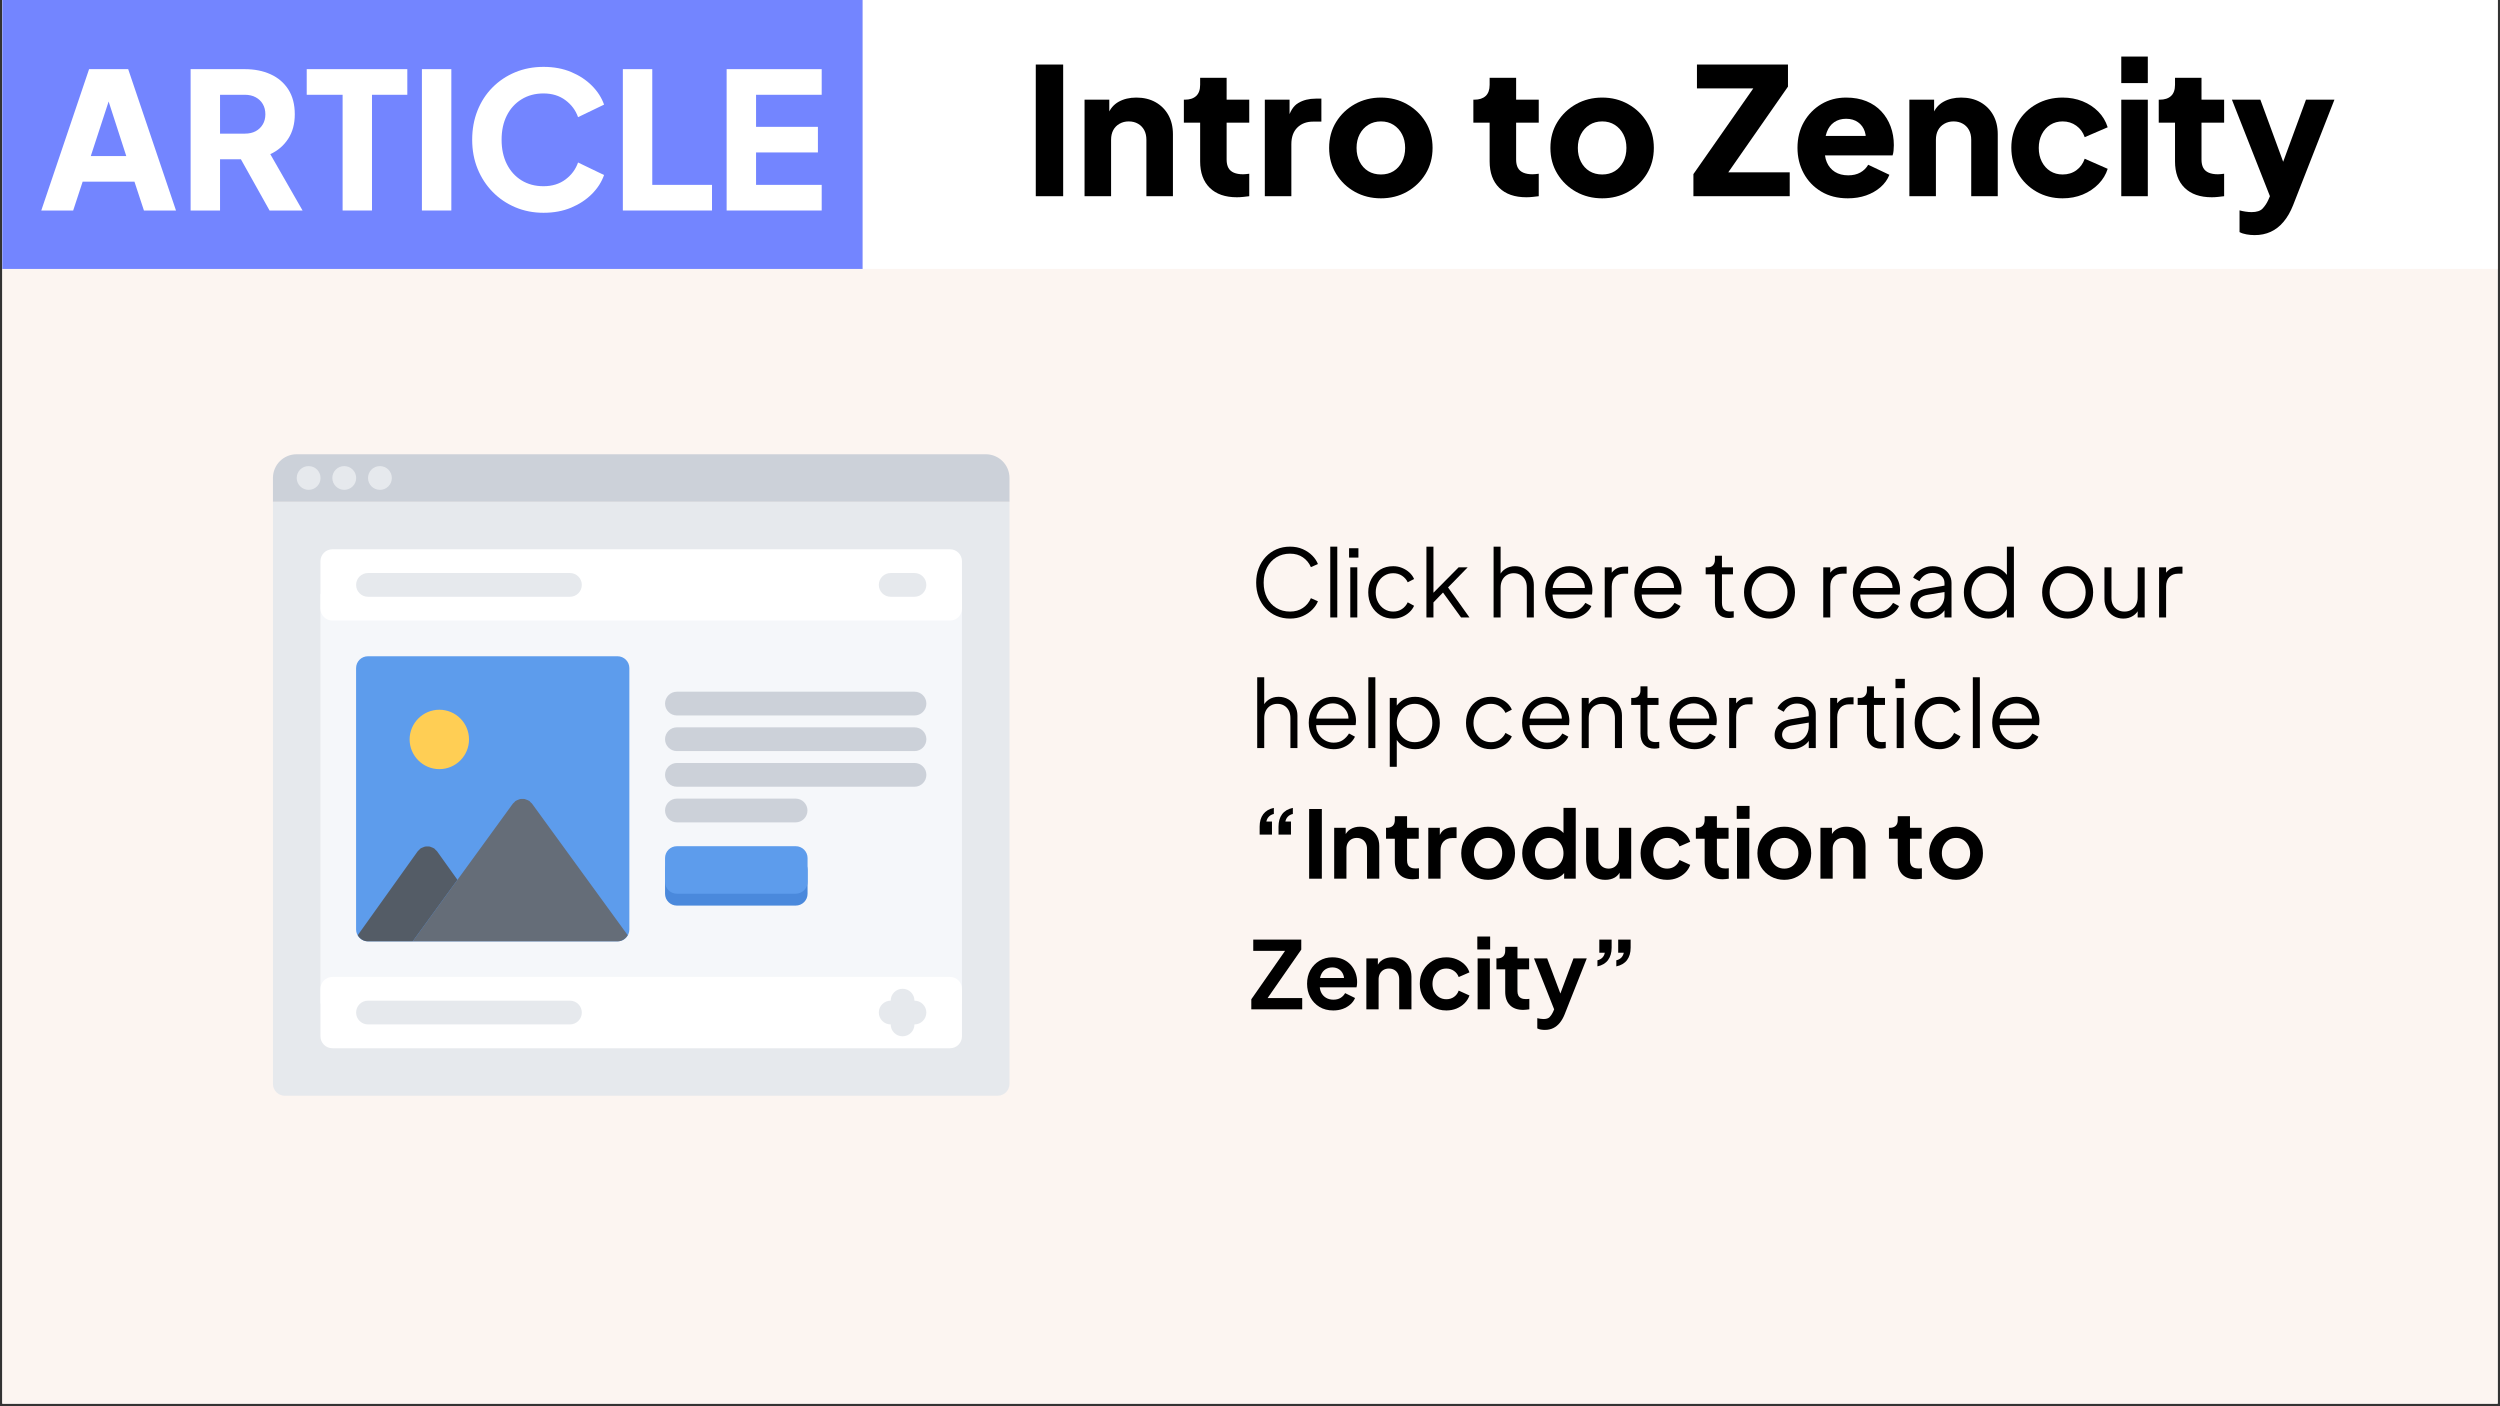 <svg xmlns="http://www.w3.org/2000/svg" xmlns:xlink="http://www.w3.org/1999/xlink" width="1280" zoomAndPan="magnify" viewBox="0 0 960 540" height="720" preserveAspectRatio="xMidYMid meet" version="1.0"><rect x="0" y="0" width="960" height="540" fill="#333333" stroke="none"/><defs><g/><clipPath id="becc0034f4"><path d="M 0.887 0 L 959.113 0 L 959.113 539 L 0.887 539 Z M 0.887 0 " clip-rule="nonzero"/></clipPath><clipPath id="e163235b39"><path d="M 0.887 0 L 331.316 0 L 331.316 103.273 L 0.887 103.273 Z M 0.887 0 " clip-rule="nonzero"/></clipPath><clipPath id="4a0d2af5c3"><path d="M 331.316 0 L 959.113 0 L 959.113 103.273 L 331.316 103.273 Z M 331.316 0 " clip-rule="nonzero"/></clipPath></defs><g clip-path="url(#becc0034f4)"><path fill="#ffffff" d="M 0.887 0 L 959.113 0 L 959.113 539 L 0.887 539 Z M 0.887 0 " fill-opacity="1" fill-rule="nonzero"/><path fill="#fcf5f1" d="M 0.887 0 L 959.113 0 L 959.113 539 L 0.887 539 Z M 0.887 0 " fill-opacity="1" fill-rule="nonzero"/></g><g clip-path="url(#e163235b39)"><path fill="#7385ff" d="M 0.887 0 L 331.289 0 L 331.289 103.273 L 0.887 103.273 Z M 0.887 0 " fill-opacity="1" fill-rule="nonzero"/></g><g clip-path="url(#4a0d2af5c3)"><path fill="#ffffff" d="M 331.316 0 L 959.039 0 L 959.039 103.273 L 331.316 103.273 Z M 331.316 0 " fill-opacity="1" fill-rule="nonzero"/></g><g fill="#ffffff" fill-opacity="1"><g transform="translate(15.051, 80.834)"><g><path d="M 0.797 0 L 19.156 -54.281 L 34.172 -54.281 L 52.531 0 L 40.219 0 L 36.578 -11.078 L 16.688 -11.078 L 13.047 0 Z M 19.812 -20.906 L 33.438 -20.906 L 25.141 -46.562 L 28.203 -46.562 Z M 19.812 -20.906 "/></g></g></g><g fill="#ffffff" fill-opacity="1"><g transform="translate(68.385, 80.834)"><g><path d="M 4.812 0 L 4.812 -54.281 L 25.578 -54.281 C 29.316 -54.281 32.629 -53.625 35.516 -52.312 C 38.41 -51 40.68 -49.055 42.328 -46.484 C 43.984 -43.91 44.812 -40.727 44.812 -36.938 C 44.812 -33.25 43.957 -30.102 42.25 -27.5 C 40.551 -24.906 38.27 -22.953 35.406 -21.641 L 47.797 0 L 35.125 0 L 21.719 -23.969 L 29 -19.672 L 16.109 -19.672 L 16.109 0 Z M 16.109 -29.516 L 25.641 -29.516 C 27.242 -29.516 28.629 -29.828 29.797 -30.453 C 30.961 -31.086 31.875 -31.961 32.531 -33.078 C 33.188 -34.191 33.516 -35.477 33.516 -36.938 C 33.516 -38.445 33.188 -39.758 32.531 -40.875 C 31.875 -41.988 30.961 -42.859 29.797 -43.484 C 28.629 -44.117 27.242 -44.438 25.641 -44.438 L 16.109 -44.438 Z M 16.109 -29.516 "/></g></g></g><g fill="#ffffff" fill-opacity="1"><g transform="translate(116.984, 80.834)"><g><path d="M 14.578 0 L 14.578 -44.438 L 0.797 -44.438 L 0.797 -54.281 L 39.422 -54.281 L 39.422 -44.438 L 25.859 -44.438 L 25.859 0 Z M 14.578 0 "/></g></g></g><g fill="#ffffff" fill-opacity="1"><g transform="translate(157.203, 80.834)"><g><path d="M 4.812 0 L 4.812 -54.281 L 16.109 -54.281 L 16.109 0 Z M 4.812 0 "/></g></g></g><g fill="#ffffff" fill-opacity="1"><g transform="translate(178.114, 80.834)"><g><path d="M 30.594 0.875 C 26.707 0.875 23.102 0.172 19.781 -1.234 C 16.457 -2.641 13.555 -4.602 11.078 -7.125 C 8.598 -9.656 6.664 -12.617 5.281 -16.016 C 3.895 -19.422 3.203 -23.141 3.203 -27.172 C 3.203 -31.203 3.879 -34.93 5.234 -38.359 C 6.598 -41.785 8.52 -44.75 11 -47.25 C 13.477 -49.75 16.379 -51.691 19.703 -53.078 C 23.035 -54.461 26.664 -55.156 30.594 -55.156 C 34.531 -55.156 38.066 -54.5 41.203 -53.188 C 44.336 -51.875 46.992 -50.125 49.172 -47.938 C 51.359 -45.75 52.914 -43.32 53.844 -40.656 L 43.859 -35.844 C 42.941 -38.469 41.328 -40.641 39.016 -42.359 C 36.711 -44.086 33.906 -44.953 30.594 -44.953 C 27.395 -44.953 24.578 -44.195 22.141 -42.688 C 19.711 -41.188 17.832 -39.113 16.5 -36.469 C 15.164 -33.82 14.5 -30.723 14.5 -27.172 C 14.5 -23.629 15.164 -20.52 16.5 -17.844 C 17.832 -15.176 19.711 -13.086 22.141 -11.578 C 24.578 -10.078 27.395 -9.328 30.594 -9.328 C 33.906 -9.328 36.711 -10.188 39.016 -11.906 C 41.328 -13.633 42.941 -15.812 43.859 -18.438 L 53.844 -13.625 C 52.914 -10.957 51.359 -8.531 49.172 -6.344 C 46.992 -4.156 44.336 -2.406 41.203 -1.094 C 38.066 0.219 34.531 0.875 30.594 0.875 Z M 30.594 0.875 "/></g></g></g><g fill="#ffffff" fill-opacity="1"><g transform="translate(234.363, 80.834)"><g><path d="M 4.812 0 L 4.812 -54.281 L 16.109 -54.281 L 16.109 -9.844 L 39.047 -9.844 L 39.047 0 Z M 4.812 0 "/></g></g></g><g fill="#ffffff" fill-opacity="1"><g transform="translate(274.218, 80.834)"><g><path d="M 4.812 0 L 4.812 -54.281 L 41.312 -54.281 L 41.312 -44.438 L 16.109 -44.438 L 16.109 -32.125 L 39.859 -32.125 L 39.859 -22.297 L 16.109 -22.297 L 16.109 -9.844 L 41.312 -9.844 L 41.312 0 Z M 4.812 0 "/></g></g></g><g fill="#000000" fill-opacity="1"><g transform="translate(393.256, 75.344)"><g><path d="M 4.484 0 L 4.484 -50.562 L 15 -50.562 L 15 0 Z M 4.484 0 "/></g></g></g><g fill="#000000" fill-opacity="1"><g transform="translate(412.733, 75.344)"><g><path d="M 3.734 0 L 3.734 -37.062 L 13.234 -37.062 L 13.234 -29.734 L 12.688 -31.359 C 13.551 -33.578 14.941 -35.219 16.859 -36.281 C 18.785 -37.344 21.039 -37.875 23.625 -37.875 C 26.426 -37.875 28.879 -37.285 30.984 -36.109 C 33.086 -34.93 34.727 -33.289 35.906 -31.188 C 37.082 -29.082 37.672 -26.629 37.672 -23.828 L 37.672 0 L 27.484 0 L 27.484 -21.656 C 27.484 -23.102 27.203 -24.348 26.641 -25.391 C 26.078 -26.43 25.285 -27.242 24.266 -27.828 C 23.242 -28.422 22.055 -28.719 20.703 -28.719 C 19.391 -28.719 18.211 -28.422 17.172 -27.828 C 16.129 -27.242 15.328 -26.43 14.766 -25.391 C 14.203 -24.348 13.922 -23.102 13.922 -21.656 L 13.922 0 Z M 3.734 0 "/></g></g></g><g fill="#000000" fill-opacity="1"><g transform="translate(453.385, 75.344)"><g><path d="M 21.578 0.406 C 17.098 0.406 13.625 -0.801 11.156 -3.219 C 8.695 -5.645 7.469 -9.031 7.469 -13.375 L 7.469 -28.234 L 1.219 -28.234 L 1.219 -37.062 L 1.562 -37.062 C 3.457 -37.062 4.914 -37.535 5.938 -38.484 C 6.957 -39.43 7.469 -40.859 7.469 -42.766 L 7.469 -45.469 L 17.641 -45.469 L 17.641 -37.062 L 26.328 -37.062 L 26.328 -28.234 L 17.641 -28.234 L 17.641 -14.047 C 17.641 -12.785 17.863 -11.734 18.312 -10.891 C 18.77 -10.055 19.473 -9.438 20.422 -9.031 C 21.379 -8.625 22.555 -8.422 23.953 -8.422 C 24.273 -8.422 24.641 -8.441 25.047 -8.484 C 25.453 -8.523 25.879 -8.57 26.328 -8.625 L 26.328 0 C 25.648 0.094 24.879 0.18 24.016 0.266 C 23.16 0.359 22.348 0.406 21.578 0.406 Z M 21.578 0.406 "/></g></g></g><g fill="#000000" fill-opacity="1"><g transform="translate(481.957, 75.344)"><g><path d="M 3.734 0 L 3.734 -37.062 L 13.234 -37.062 L 13.234 -28.172 L 12.562 -29.453 C 13.375 -32.578 14.719 -34.691 16.594 -35.797 C 18.469 -36.91 20.695 -37.469 23.281 -37.469 L 25.453 -37.469 L 25.453 -28.641 L 22.266 -28.641 C 19.773 -28.641 17.758 -27.879 16.219 -26.359 C 14.688 -24.848 13.922 -22.711 13.922 -19.953 L 13.922 0 Z M 3.734 0 "/></g></g></g><g fill="#000000" fill-opacity="1"><g transform="translate(508.154, 75.344)"><g><path d="M 22.125 0.812 C 18.457 0.812 15.117 -0.02 12.109 -1.688 C 9.109 -3.363 6.711 -5.66 4.922 -8.578 C 3.129 -11.504 2.234 -14.82 2.234 -18.531 C 2.234 -22.281 3.129 -25.602 4.922 -28.5 C 6.711 -31.395 9.109 -33.68 12.109 -35.359 C 15.117 -37.035 18.457 -37.875 22.125 -37.875 C 25.789 -37.875 29.113 -37.035 32.094 -35.359 C 35.082 -33.68 37.473 -31.395 39.266 -28.5 C 41.055 -25.602 41.953 -22.281 41.953 -18.531 C 41.953 -14.82 41.055 -11.504 39.266 -8.578 C 37.473 -5.66 35.082 -3.363 32.094 -1.688 C 29.113 -0.02 25.789 0.812 22.125 0.812 Z M 22.125 -8.344 C 23.977 -8.344 25.594 -8.77 26.969 -9.625 C 28.352 -10.488 29.441 -11.691 30.234 -13.234 C 31.023 -14.773 31.422 -16.539 31.422 -18.531 C 31.422 -20.52 31.023 -22.27 30.234 -23.781 C 29.441 -25.301 28.352 -26.504 26.969 -27.391 C 25.594 -28.273 23.977 -28.719 22.125 -28.719 C 20.27 -28.719 18.641 -28.273 17.234 -27.391 C 15.836 -26.504 14.742 -25.301 13.953 -23.781 C 13.16 -22.27 12.766 -20.52 12.766 -18.531 C 12.766 -16.539 13.16 -14.773 13.953 -13.234 C 14.742 -11.691 15.836 -10.488 17.234 -9.625 C 18.641 -8.77 20.27 -8.344 22.125 -8.344 Z M 22.125 -8.344 "/></g></g></g><g fill="#000000" fill-opacity="1"><g transform="translate(552.335, 75.344)"><g/></g></g><g fill="#000000" fill-opacity="1"><g transform="translate(564.551, 75.344)"><g><path d="M 21.578 0.406 C 17.098 0.406 13.625 -0.801 11.156 -3.219 C 8.695 -5.645 7.469 -9.031 7.469 -13.375 L 7.469 -28.234 L 1.219 -28.234 L 1.219 -37.062 L 1.562 -37.062 C 3.457 -37.062 4.914 -37.535 5.938 -38.484 C 6.957 -39.43 7.469 -40.859 7.469 -42.766 L 7.469 -45.469 L 17.641 -45.469 L 17.641 -37.062 L 26.328 -37.062 L 26.328 -28.234 L 17.641 -28.234 L 17.641 -14.047 C 17.641 -12.785 17.863 -11.734 18.312 -10.891 C 18.77 -10.055 19.473 -9.438 20.422 -9.031 C 21.379 -8.625 22.555 -8.422 23.953 -8.422 C 24.273 -8.422 24.641 -8.441 25.047 -8.484 C 25.453 -8.523 25.879 -8.57 26.328 -8.625 L 26.328 0 C 25.648 0.094 24.879 0.18 24.016 0.266 C 23.16 0.359 22.348 0.406 21.578 0.406 Z M 21.578 0.406 "/></g></g></g><g fill="#000000" fill-opacity="1"><g transform="translate(593.122, 75.344)"><g><path d="M 22.125 0.812 C 18.457 0.812 15.117 -0.02 12.109 -1.688 C 9.109 -3.363 6.711 -5.66 4.922 -8.578 C 3.129 -11.504 2.234 -14.82 2.234 -18.531 C 2.234 -22.281 3.129 -25.602 4.922 -28.5 C 6.711 -31.395 9.109 -33.68 12.109 -35.359 C 15.117 -37.035 18.457 -37.875 22.125 -37.875 C 25.789 -37.875 29.113 -37.035 32.094 -35.359 C 35.082 -33.68 37.473 -31.395 39.266 -28.5 C 41.055 -25.602 41.953 -22.281 41.953 -18.531 C 41.953 -14.82 41.055 -11.504 39.266 -8.578 C 37.473 -5.66 35.082 -3.363 32.094 -1.688 C 29.113 -0.02 25.789 0.812 22.125 0.812 Z M 22.125 -8.344 C 23.977 -8.344 25.594 -8.77 26.969 -9.625 C 28.352 -10.488 29.441 -11.691 30.234 -13.234 C 31.023 -14.773 31.422 -16.539 31.422 -18.531 C 31.422 -20.52 31.023 -22.27 30.234 -23.781 C 29.441 -25.301 28.352 -26.504 26.969 -27.391 C 25.594 -28.273 23.977 -28.719 22.125 -28.719 C 20.27 -28.719 18.641 -28.273 17.234 -27.391 C 15.836 -26.504 14.742 -25.301 13.953 -23.781 C 13.16 -22.27 12.766 -20.52 12.766 -18.531 C 12.766 -16.539 13.16 -14.773 13.953 -13.234 C 14.742 -11.691 15.836 -10.488 17.234 -9.625 C 18.641 -8.77 20.27 -8.344 22.125 -8.344 Z M 22.125 -8.344 "/></g></g></g><g fill="#000000" fill-opacity="1"><g transform="translate(637.304, 75.344)"><g/></g></g><g fill="#000000" fill-opacity="1"><g transform="translate(649.52, 75.344)"><g><path d="M 0.75 0 L 0.75 -8.484 L 23.75 -41.406 L 2.109 -41.406 L 2.109 -50.562 L 37.062 -50.562 L 37.062 -42.078 L 14.125 -9.156 L 37.734 -9.156 L 37.734 0 Z M 0.75 0 "/></g></g></g><g fill="#000000" fill-opacity="1"><g transform="translate(688, 75.344)"><g><path d="M 21.578 0.812 C 17.641 0.812 14.223 -0.055 11.328 -1.797 C 8.43 -3.535 6.191 -5.875 4.609 -8.812 C 3.023 -11.758 2.234 -15.02 2.234 -18.594 C 2.234 -22.301 3.055 -25.602 4.703 -28.5 C 6.359 -31.395 8.586 -33.68 11.391 -35.359 C 14.203 -37.035 17.375 -37.875 20.906 -37.875 C 23.844 -37.875 26.441 -37.41 28.703 -36.484 C 30.973 -35.555 32.883 -34.254 34.438 -32.578 C 36 -30.898 37.188 -28.961 38 -26.766 C 38.82 -24.578 39.234 -22.191 39.234 -19.609 C 39.234 -18.891 39.195 -18.176 39.125 -17.469 C 39.062 -16.77 38.938 -16.172 38.75 -15.672 L 11 -15.672 L 11 -23.141 L 32.984 -23.141 L 28.172 -19.609 C 28.617 -21.555 28.594 -23.285 28.094 -24.797 C 27.602 -26.316 26.734 -27.52 25.484 -28.406 C 24.242 -29.289 22.719 -29.734 20.906 -29.734 C 19.145 -29.734 17.629 -29.301 16.359 -28.438 C 15.086 -27.582 14.133 -26.316 13.5 -24.641 C 12.875 -22.961 12.629 -20.926 12.766 -18.531 C 12.578 -16.445 12.82 -14.613 13.5 -13.031 C 14.188 -11.445 15.227 -10.211 16.625 -9.328 C 18.031 -8.453 19.727 -8.016 21.719 -8.016 C 23.531 -8.016 25.078 -8.375 26.359 -9.094 C 27.648 -9.82 28.66 -10.816 29.391 -12.078 L 37.531 -8.219 C 36.812 -6.406 35.672 -4.816 34.109 -3.453 C 32.547 -2.098 30.703 -1.047 28.578 -0.297 C 26.453 0.441 24.117 0.812 21.578 0.812 Z M 21.578 0.812 "/></g></g></g><g fill="#000000" fill-opacity="1"><g transform="translate(729.466, 75.344)"><g><path d="M 3.734 0 L 3.734 -37.062 L 13.234 -37.062 L 13.234 -29.734 L 12.688 -31.359 C 13.551 -33.578 14.941 -35.219 16.859 -36.281 C 18.785 -37.344 21.039 -37.875 23.625 -37.875 C 26.426 -37.875 28.879 -37.285 30.984 -36.109 C 33.086 -34.93 34.727 -33.289 35.906 -31.188 C 37.082 -29.082 37.672 -26.629 37.672 -23.828 L 37.672 0 L 27.484 0 L 27.484 -21.656 C 27.484 -23.102 27.203 -24.348 26.641 -25.391 C 26.078 -26.43 25.285 -27.242 24.266 -27.828 C 23.242 -28.422 22.055 -28.719 20.703 -28.719 C 19.391 -28.719 18.211 -28.422 17.172 -27.828 C 16.129 -27.242 15.328 -26.43 14.766 -25.391 C 14.203 -24.348 13.922 -23.102 13.922 -21.656 L 13.922 0 Z M 3.734 0 "/></g></g></g><g fill="#000000" fill-opacity="1"><g transform="translate(770.118, 75.344)"><g><path d="M 21.922 0.812 C 18.211 0.812 14.875 -0.035 11.906 -1.734 C 8.945 -3.43 6.594 -5.75 4.844 -8.688 C 3.102 -11.625 2.234 -14.926 2.234 -18.594 C 2.234 -22.258 3.094 -25.551 4.812 -28.469 C 6.531 -31.383 8.883 -33.68 11.875 -35.359 C 14.863 -37.035 18.211 -37.875 21.922 -37.875 C 24.68 -37.875 27.238 -37.398 29.594 -36.453 C 31.945 -35.504 33.957 -34.18 35.625 -32.484 C 37.301 -30.785 38.504 -28.781 39.234 -26.469 L 30.406 -22.672 C 29.77 -24.523 28.691 -25.992 27.172 -27.078 C 25.66 -28.172 23.91 -28.719 21.922 -28.719 C 20.16 -28.719 18.586 -28.285 17.203 -27.422 C 15.828 -26.555 14.742 -25.352 13.953 -23.812 C 13.16 -22.281 12.766 -20.52 12.766 -18.531 C 12.766 -16.539 13.16 -14.773 13.953 -13.234 C 14.742 -11.691 15.828 -10.488 17.203 -9.625 C 18.586 -8.77 20.16 -8.344 21.922 -8.344 C 23.961 -8.344 25.727 -8.883 27.219 -9.969 C 28.707 -11.062 29.77 -12.535 30.406 -14.391 L 39.234 -10.516 C 38.555 -8.348 37.379 -6.406 35.703 -4.688 C 34.023 -2.969 32.008 -1.617 29.656 -0.641 C 27.301 0.328 24.723 0.812 21.922 0.812 Z M 21.922 0.812 "/></g></g></g><g fill="#000000" fill-opacity="1"><g transform="translate(811.585, 75.344)"><g><path d="M 2.984 0 L 2.984 -37.062 L 13.172 -37.062 L 13.172 0 Z M 2.984 -43.438 L 2.984 -53.625 L 13.172 -53.625 L 13.172 -43.438 Z M 2.984 -43.438 "/></g></g></g><g fill="#000000" fill-opacity="1"><g transform="translate(827.737, 75.344)"><g><path d="M 21.578 0.406 C 17.098 0.406 13.625 -0.801 11.156 -3.219 C 8.695 -5.645 7.469 -9.031 7.469 -13.375 L 7.469 -28.234 L 1.219 -28.234 L 1.219 -37.062 L 1.562 -37.062 C 3.457 -37.062 4.914 -37.535 5.938 -38.484 C 6.957 -39.43 7.469 -40.859 7.469 -42.766 L 7.469 -45.469 L 17.641 -45.469 L 17.641 -37.062 L 26.328 -37.062 L 26.328 -28.234 L 17.641 -28.234 L 17.641 -14.047 C 17.641 -12.785 17.863 -11.734 18.312 -10.891 C 18.77 -10.055 19.473 -9.438 20.422 -9.031 C 21.379 -8.625 22.555 -8.422 23.953 -8.422 C 24.273 -8.422 24.641 -8.441 25.047 -8.484 C 25.453 -8.523 25.879 -8.57 26.328 -8.625 L 26.328 0 C 25.648 0.094 24.879 0.18 24.016 0.266 C 23.16 0.359 22.348 0.406 21.578 0.406 Z M 21.578 0.406 "/></g></g></g><g fill="#000000" fill-opacity="1"><g transform="translate(856.309, 75.344)"><g><path d="M 9.5 14.938 C 8.414 14.938 7.363 14.844 6.344 14.656 C 5.32 14.477 4.43 14.188 3.672 13.781 L 3.672 5.438 C 4.297 5.613 5.035 5.77 5.891 5.906 C 6.754 6.039 7.551 6.109 8.281 6.109 C 10.27 6.109 11.691 5.645 12.547 4.719 C 13.41 3.789 14.113 2.738 14.656 1.562 L 17.172 -4.203 L 17.031 4.281 L 0.75 -37.062 L 11.672 -37.062 L 22.469 -7.672 L 18.391 -7.672 L 29.188 -37.062 L 40.109 -37.062 L 24.234 3.469 C 23.234 6 22.008 8.125 20.562 9.844 C 19.113 11.562 17.473 12.836 15.641 13.672 C 13.805 14.516 11.758 14.938 9.5 14.938 Z M 9.5 14.938 "/></g></g></g><g fill="#000000" fill-opacity="1"><g transform="translate(480, 237.107)"><g><path d="M 15.375 0.43 C 13.484 0.43 11.746 0.09 10.168 -0.594 C 8.586 -1.273 7.215 -2.234 6.055 -3.469 C 4.891 -4.699 3.988 -6.156 3.34 -7.832 C 2.695 -9.508 2.371 -11.352 2.371 -13.363 C 2.371 -15.375 2.695 -17.219 3.34 -18.898 C 3.988 -20.574 4.891 -22.035 6.055 -23.281 C 7.215 -24.527 8.586 -25.488 10.168 -26.172 C 11.746 -26.855 13.484 -27.195 15.375 -27.195 C 17.195 -27.195 18.832 -26.871 20.281 -26.227 C 21.73 -25.578 22.949 -24.746 23.945 -23.73 C 24.938 -22.711 25.652 -21.641 26.082 -20.516 L 23.387 -19.328 C 22.719 -20.887 21.691 -22.137 20.316 -23.082 C 18.938 -24.027 17.293 -24.5 15.375 -24.5 C 13.414 -24.5 11.664 -24.035 10.133 -23.102 C 8.598 -22.168 7.402 -20.867 6.539 -19.203 C 5.676 -17.539 5.246 -15.594 5.246 -13.363 C 5.246 -11.16 5.676 -9.223 6.539 -7.543 C 7.402 -5.867 8.598 -4.57 10.133 -3.648 C 11.664 -2.723 13.414 -2.262 15.375 -2.262 C 17.293 -2.262 18.938 -2.73 20.316 -3.664 C 21.691 -4.598 22.719 -5.844 23.387 -7.402 L 26.082 -6.215 C 25.652 -5.113 24.938 -4.055 23.945 -3.035 C 22.949 -2.02 21.73 -1.188 20.281 -0.539 C 18.832 0.109 17.195 0.43 15.375 0.43 Z M 15.375 0.43 "/></g></g></g><g fill="#000000" fill-opacity="1"><g transform="translate(508.055, 237.107)"><g><path d="M 2.766 -27.195 L 5.461 -27.195 L 5.461 0 L 2.766 0 Z M 2.766 -27.195 "/></g></g></g><g fill="#000000" fill-opacity="1"><g transform="translate(516.281, 237.107)"><g><path d="M 2.227 0 L 2.227 -19.258 L 4.922 -19.258 L 4.922 0 Z M 1.762 -22.992 L 1.762 -26.586 L 5.352 -26.586 L 5.352 -22.992 Z M 1.762 -22.992 "/></g></g></g><g fill="#000000" fill-opacity="1"><g transform="translate(523.429, 237.107)"><g><path d="M 11.566 0.43 C 9.676 0.43 8.012 -0.012 6.574 -0.898 C 5.137 -1.785 4.012 -2.988 3.199 -4.508 C 2.383 -6.031 1.977 -7.746 1.977 -9.664 C 1.977 -11.582 2.383 -13.293 3.199 -14.801 C 4.012 -16.309 5.137 -17.5 6.574 -18.375 C 8.012 -19.25 9.676 -19.688 11.566 -19.688 C 12.766 -19.688 13.891 -19.473 14.945 -19.039 C 16 -18.609 16.934 -18.027 17.746 -17.297 C 18.562 -16.566 19.172 -15.723 19.578 -14.766 L 17.137 -13.508 C 16.656 -14.539 15.926 -15.375 14.945 -16.023 C 13.965 -16.668 12.836 -16.992 11.566 -16.992 C 10.297 -16.992 9.156 -16.676 8.137 -16.039 C 7.121 -15.406 6.316 -14.531 5.73 -13.418 C 5.145 -12.305 4.852 -11.043 4.852 -9.629 C 4.852 -8.238 5.145 -6.988 5.73 -5.875 C 6.316 -4.762 7.121 -3.879 8.137 -3.234 C 9.156 -2.586 10.297 -2.262 11.566 -2.262 C 12.836 -2.262 13.957 -2.586 14.926 -3.234 C 15.898 -3.879 16.633 -4.742 17.137 -5.82 L 19.578 -4.492 C 19.172 -3.559 18.562 -2.719 17.746 -1.977 C 16.934 -1.234 16 -0.648 14.945 -0.215 C 13.891 0.215 12.766 0.43 11.566 0.43 Z M 11.566 0.43 "/></g></g></g><g fill="#000000" fill-opacity="1"><g transform="translate(544.982, 237.107)"><g><path d="M 2.766 0 L 2.766 -27.195 L 5.461 -27.195 L 5.461 -8.156 L 4.312 -8.336 L 15.125 -19.258 L 18.609 -19.258 L 11.066 -11.531 L 19.293 0 L 16.059 0 L 8.336 -10.672 L 10.059 -10.527 L 4.562 -4.852 L 5.461 -7.078 L 5.461 0 Z M 2.766 0 "/></g></g></g><g fill="#000000" fill-opacity="1"><g transform="translate(564.668, 237.107)"><g/></g></g><g fill="#000000" fill-opacity="1"><g transform="translate(570.774, 237.107)"><g><path d="M 2.766 0 L 2.766 -27.195 L 5.461 -27.195 L 5.461 -15.52 L 4.852 -15.664 C 5.328 -16.91 6.113 -17.891 7.203 -18.609 C 8.293 -19.328 9.555 -19.688 10.992 -19.688 C 12.359 -19.688 13.586 -19.375 14.676 -18.754 C 15.766 -18.129 16.629 -17.273 17.262 -16.184 C 17.898 -15.094 18.215 -13.867 18.215 -12.504 L 18.215 0 L 15.52 0 L 15.52 -11.461 C 15.52 -12.633 15.305 -13.629 14.875 -14.441 C 14.441 -15.258 13.848 -15.887 13.094 -16.328 C 12.34 -16.77 11.484 -16.992 10.527 -16.992 C 9.566 -16.992 8.707 -16.77 7.941 -16.328 C 7.172 -15.887 6.57 -15.25 6.125 -14.426 C 5.684 -13.598 5.461 -12.609 5.461 -11.461 L 5.461 0 Z M 2.766 0 "/></g></g></g><g fill="#000000" fill-opacity="1"><g transform="translate(591.357, 237.107)"><g><path d="M 11.531 0.43 C 9.734 0.43 8.113 -0.008 6.664 -0.879 C 5.215 -1.754 4.07 -2.957 3.234 -4.492 C 2.395 -6.023 1.977 -7.762 1.977 -9.699 C 1.977 -11.641 2.383 -13.359 3.199 -14.855 C 4.012 -16.352 5.121 -17.531 6.52 -18.395 C 7.922 -19.258 9.496 -19.688 11.246 -19.688 C 12.633 -19.688 13.875 -19.43 14.965 -18.914 C 16.055 -18.398 16.98 -17.707 17.746 -16.832 C 18.516 -15.957 19.102 -14.977 19.508 -13.887 C 19.914 -12.797 20.117 -11.676 20.117 -10.527 C 20.117 -10.285 20.105 -10.016 20.082 -9.719 C 20.059 -9.418 20.023 -9.113 19.977 -8.801 L 3.699 -8.801 L 3.699 -11.316 L 18.43 -11.316 L 17.137 -10.238 C 17.352 -11.555 17.203 -12.734 16.688 -13.777 C 16.172 -14.82 15.438 -15.645 14.477 -16.258 C 13.52 -16.867 12.441 -17.172 11.246 -17.172 C 10.047 -17.172 8.941 -16.859 7.922 -16.238 C 6.902 -15.617 6.105 -14.746 5.531 -13.633 C 4.957 -12.52 4.73 -11.195 4.852 -9.664 C 4.73 -8.133 4.977 -6.797 5.586 -5.66 C 6.195 -4.52 7.035 -3.641 8.102 -3.02 C 9.168 -2.395 10.312 -2.082 11.531 -2.082 C 12.945 -2.082 14.133 -2.418 15.09 -3.09 C 16.047 -3.762 16.824 -4.598 17.426 -5.605 L 19.723 -4.383 C 19.34 -3.52 18.754 -2.723 17.965 -1.992 C 17.172 -1.262 16.234 -0.676 15.145 -0.234 C 14.055 0.211 12.848 0.43 11.531 0.43 Z M 11.531 0.43 "/></g></g></g><g fill="#000000" fill-opacity="1"><g transform="translate(613.449, 237.107)"><g><path d="M 2.766 0 L 2.766 -19.258 L 5.461 -19.258 L 5.461 -16.094 L 5.102 -16.562 C 5.555 -17.473 6.246 -18.191 7.168 -18.719 C 8.09 -19.246 9.211 -19.508 10.527 -19.508 L 11.746 -19.508 L 11.746 -16.812 L 10.059 -16.812 C 8.672 -16.812 7.555 -16.383 6.719 -15.52 C 5.879 -14.656 5.461 -13.438 5.461 -11.855 L 5.461 0 Z M 2.766 0 "/></g></g></g><g fill="#000000" fill-opacity="1"><g transform="translate(625.591, 237.107)"><g><path d="M 11.531 0.43 C 9.734 0.43 8.113 -0.008 6.664 -0.879 C 5.215 -1.754 4.07 -2.957 3.234 -4.492 C 2.395 -6.023 1.977 -7.762 1.977 -9.699 C 1.977 -11.641 2.383 -13.359 3.199 -14.855 C 4.012 -16.352 5.121 -17.531 6.52 -18.395 C 7.922 -19.258 9.496 -19.688 11.246 -19.688 C 12.633 -19.688 13.875 -19.43 14.965 -18.914 C 16.055 -18.398 16.98 -17.707 17.746 -16.832 C 18.516 -15.957 19.102 -14.977 19.508 -13.887 C 19.914 -12.797 20.117 -11.676 20.117 -10.527 C 20.117 -10.285 20.105 -10.016 20.082 -9.719 C 20.059 -9.418 20.023 -9.113 19.977 -8.801 L 3.699 -8.801 L 3.699 -11.316 L 18.43 -11.316 L 17.137 -10.238 C 17.352 -11.555 17.203 -12.734 16.688 -13.777 C 16.172 -14.82 15.438 -15.645 14.477 -16.258 C 13.52 -16.867 12.441 -17.172 11.246 -17.172 C 10.047 -17.172 8.941 -16.859 7.922 -16.238 C 6.902 -15.617 6.105 -14.746 5.531 -13.633 C 4.957 -12.52 4.73 -11.195 4.852 -9.664 C 4.73 -8.133 4.977 -6.797 5.586 -5.66 C 6.195 -4.52 7.035 -3.641 8.102 -3.02 C 9.168 -2.395 10.312 -2.082 11.531 -2.082 C 12.945 -2.082 14.133 -2.418 15.09 -3.09 C 16.047 -3.762 16.824 -4.598 17.426 -5.605 L 19.723 -4.383 C 19.34 -3.52 18.754 -2.723 17.965 -1.992 C 17.172 -1.262 16.234 -0.676 15.145 -0.234 C 14.055 0.211 12.848 0.43 11.531 0.43 Z M 11.531 0.43 "/></g></g></g><g fill="#000000" fill-opacity="1"><g transform="translate(647.683, 237.107)"><g/></g></g><g fill="#000000" fill-opacity="1"><g transform="translate(653.789, 237.107)"><g><path d="M 10.133 0.215 C 8.406 0.215 7.078 -0.289 6.145 -1.293 C 5.211 -2.301 4.742 -3.734 4.742 -5.605 L 4.742 -16.562 L 1.188 -16.562 L 1.188 -19.258 L 2.082 -19.258 C 2.898 -19.258 3.543 -19.527 4.023 -20.066 C 4.504 -20.605 4.742 -21.281 4.742 -22.094 L 4.742 -23.711 L 7.438 -23.711 L 7.438 -19.258 L 11.676 -19.258 L 11.676 -16.562 L 7.438 -16.562 L 7.438 -5.605 C 7.438 -4.957 7.531 -4.391 7.723 -3.898 C 7.914 -3.406 8.246 -3.02 8.711 -2.73 C 9.18 -2.441 9.809 -2.301 10.598 -2.301 C 10.789 -2.301 11.016 -2.312 11.281 -2.336 C 11.543 -2.359 11.773 -2.383 11.965 -2.406 L 11.965 0 C 11.676 0.07 11.352 0.125 10.992 0.16 C 10.633 0.199 10.348 0.215 10.133 0.215 Z M 10.133 0.215 "/></g></g></g><g fill="#000000" fill-opacity="1"><g transform="translate(667.727, 237.107)"><g><path d="M 11.785 0.43 C 9.965 0.43 8.312 -0.008 6.824 -0.879 C 5.34 -1.754 4.16 -2.953 3.289 -4.473 C 2.414 -5.992 1.977 -7.723 1.977 -9.664 C 1.977 -11.582 2.406 -13.293 3.27 -14.801 C 4.133 -16.309 5.301 -17.5 6.773 -18.375 C 8.246 -19.25 9.914 -19.688 11.785 -19.688 C 13.652 -19.688 15.324 -19.258 16.797 -18.395 C 18.27 -17.531 19.43 -16.348 20.281 -14.836 C 21.129 -13.328 21.555 -11.605 21.555 -9.664 C 21.555 -7.699 21.113 -5.957 20.227 -4.438 C 19.34 -2.914 18.16 -1.723 16.688 -0.863 C 15.215 0 13.578 0.43 11.785 0.43 Z M 11.785 -2.262 C 13.078 -2.262 14.246 -2.586 15.285 -3.234 C 16.328 -3.879 17.156 -4.766 17.766 -5.891 C 18.375 -7.016 18.68 -8.273 18.68 -9.664 C 18.68 -11.055 18.375 -12.297 17.766 -13.398 C 17.156 -14.504 16.328 -15.375 15.285 -16.023 C 14.246 -16.668 13.078 -16.992 11.785 -16.992 C 10.492 -16.992 9.324 -16.668 8.281 -16.023 C 7.238 -15.375 6.406 -14.504 5.785 -13.398 C 5.16 -12.297 4.852 -11.055 4.852 -9.664 C 4.852 -8.273 5.16 -7.016 5.785 -5.891 C 6.406 -4.766 7.238 -3.879 8.281 -3.234 C 9.324 -2.586 10.492 -2.262 11.785 -2.262 Z M 11.785 -2.262 "/></g></g></g><g fill="#000000" fill-opacity="1"><g transform="translate(691.256, 237.107)"><g/></g></g><g fill="#000000" fill-opacity="1"><g transform="translate(697.362, 237.107)"><g><path d="M 2.766 0 L 2.766 -19.258 L 5.461 -19.258 L 5.461 -16.094 L 5.102 -16.562 C 5.555 -17.473 6.246 -18.191 7.168 -18.719 C 8.09 -19.246 9.211 -19.508 10.527 -19.508 L 11.746 -19.508 L 11.746 -16.812 L 10.059 -16.812 C 8.672 -16.812 7.555 -16.383 6.719 -15.52 C 5.879 -14.656 5.461 -13.438 5.461 -11.855 L 5.461 0 Z M 2.766 0 "/></g></g></g><g fill="#000000" fill-opacity="1"><g transform="translate(709.504, 237.107)"><g><path d="M 11.531 0.43 C 9.734 0.43 8.113 -0.008 6.664 -0.879 C 5.215 -1.754 4.07 -2.957 3.234 -4.492 C 2.395 -6.023 1.977 -7.762 1.977 -9.699 C 1.977 -11.641 2.383 -13.359 3.199 -14.855 C 4.012 -16.352 5.121 -17.531 6.52 -18.395 C 7.922 -19.258 9.496 -19.688 11.246 -19.688 C 12.633 -19.688 13.875 -19.43 14.965 -18.914 C 16.055 -18.398 16.98 -17.707 17.746 -16.832 C 18.516 -15.957 19.102 -14.977 19.508 -13.887 C 19.914 -12.797 20.117 -11.676 20.117 -10.527 C 20.117 -10.285 20.105 -10.016 20.082 -9.719 C 20.059 -9.418 20.023 -9.113 19.977 -8.801 L 3.699 -8.801 L 3.699 -11.316 L 18.43 -11.316 L 17.137 -10.238 C 17.352 -11.555 17.203 -12.734 16.688 -13.777 C 16.172 -14.82 15.438 -15.645 14.477 -16.258 C 13.52 -16.867 12.441 -17.172 11.246 -17.172 C 10.047 -17.172 8.941 -16.859 7.922 -16.238 C 6.902 -15.617 6.105 -14.746 5.531 -13.633 C 4.957 -12.52 4.73 -11.195 4.852 -9.664 C 4.73 -8.133 4.977 -6.797 5.586 -5.66 C 6.195 -4.52 7.035 -3.641 8.102 -3.02 C 9.168 -2.395 10.312 -2.082 11.531 -2.082 C 12.945 -2.082 14.133 -2.418 15.09 -3.09 C 16.047 -3.762 16.824 -4.598 17.426 -5.605 L 19.723 -4.383 C 19.34 -3.52 18.754 -2.723 17.965 -1.992 C 17.172 -1.262 16.234 -0.676 15.145 -0.234 C 14.055 0.211 12.848 0.43 11.531 0.43 Z M 11.531 0.43 "/></g></g></g><g fill="#000000" fill-opacity="1"><g transform="translate(731.596, 237.107)"><g><path d="M 8.336 0.43 C 7.113 0.43 6.023 0.199 5.066 -0.27 C 4.109 -0.738 3.352 -1.379 2.801 -2.191 C 2.25 -3.004 1.977 -3.941 1.977 -4.992 C 1.977 -6 2.191 -6.914 2.621 -7.742 C 3.055 -8.566 3.723 -9.27 4.633 -9.844 C 5.543 -10.418 6.707 -10.824 8.121 -11.066 L 15.664 -12.324 L 15.664 -9.879 L 8.766 -8.73 C 7.375 -8.492 6.375 -8.047 5.766 -7.402 C 5.156 -6.754 4.852 -5.988 4.852 -5.102 C 4.852 -4.238 5.191 -3.508 5.875 -2.91 C 6.555 -2.312 7.438 -2.012 8.516 -2.012 C 9.832 -2.012 10.98 -2.293 11.965 -2.855 C 12.945 -3.418 13.711 -4.18 14.262 -5.137 C 14.812 -6.094 15.09 -7.16 15.09 -8.336 L 15.09 -13.223 C 15.09 -14.371 14.668 -15.305 13.832 -16.023 C 12.992 -16.742 11.902 -17.102 10.562 -17.102 C 9.387 -17.102 8.359 -16.809 7.473 -16.219 C 6.586 -15.633 5.93 -14.875 5.496 -13.938 L 3.055 -15.27 C 3.414 -16.082 3.98 -16.824 4.762 -17.496 C 5.539 -18.168 6.43 -18.699 7.438 -19.094 C 8.441 -19.488 9.484 -19.688 10.562 -19.688 C 11.977 -19.688 13.227 -19.41 14.316 -18.859 C 15.406 -18.309 16.258 -17.551 16.867 -16.578 C 17.477 -15.609 17.785 -14.488 17.785 -13.223 L 17.785 0 L 15.09 0 L 15.09 -3.844 L 15.484 -3.449 C 15.148 -2.73 14.629 -2.078 13.922 -1.492 C 13.215 -0.902 12.387 -0.438 11.441 -0.09 C 10.496 0.258 9.461 0.43 8.336 0.43 Z M 8.336 0.43 "/></g></g></g><g fill="#000000" fill-opacity="1"><g transform="translate(752.143, 237.107)"><g><path d="M 11.461 0.43 C 9.664 0.43 8.047 -0.008 6.609 -0.879 C 5.172 -1.754 4.043 -2.953 3.215 -4.473 C 2.391 -5.992 1.977 -7.711 1.977 -9.629 C 1.977 -11.566 2.391 -13.293 3.215 -14.801 C 4.043 -16.309 5.168 -17.5 6.594 -18.375 C 8.016 -19.25 9.641 -19.688 11.461 -19.688 C 13.113 -19.688 14.586 -19.328 15.879 -18.609 C 17.172 -17.891 18.191 -16.922 18.934 -15.699 L 18.5 -14.945 L 18.5 -27.195 L 21.195 -27.195 L 21.195 0 L 18.5 0 L 18.5 -4.312 L 18.934 -3.914 C 18.262 -2.527 17.262 -1.453 15.934 -0.699 C 14.605 0.055 13.113 0.43 11.461 0.43 Z M 11.605 -2.262 C 12.898 -2.262 14.066 -2.586 15.105 -3.234 C 16.148 -3.879 16.977 -4.762 17.586 -5.875 C 18.195 -6.988 18.5 -8.238 18.5 -9.629 C 18.5 -11.016 18.195 -12.27 17.586 -13.383 C 16.977 -14.496 16.148 -15.375 15.105 -16.023 C 14.066 -16.668 12.898 -16.992 11.605 -16.992 C 10.336 -16.992 9.184 -16.668 8.156 -16.023 C 7.125 -15.375 6.316 -14.504 5.73 -13.398 C 5.145 -12.297 4.852 -11.043 4.852 -9.629 C 4.852 -8.238 5.145 -6.988 5.73 -5.875 C 6.316 -4.762 7.121 -3.879 8.137 -3.234 C 9.156 -2.586 10.312 -2.262 11.605 -2.262 Z M 11.605 -2.262 "/></g></g></g><g fill="#000000" fill-opacity="1"><g transform="translate(776.103, 237.107)"><g/></g></g><g fill="#000000" fill-opacity="1"><g transform="translate(782.21, 237.107)"><g><path d="M 11.785 0.43 C 9.965 0.43 8.312 -0.008 6.824 -0.879 C 5.34 -1.754 4.16 -2.953 3.289 -4.473 C 2.414 -5.992 1.977 -7.723 1.977 -9.664 C 1.977 -11.582 2.406 -13.293 3.27 -14.801 C 4.133 -16.309 5.301 -17.5 6.773 -18.375 C 8.246 -19.25 9.914 -19.688 11.785 -19.688 C 13.652 -19.688 15.324 -19.258 16.797 -18.395 C 18.27 -17.531 19.43 -16.348 20.281 -14.836 C 21.129 -13.328 21.555 -11.605 21.555 -9.664 C 21.555 -7.699 21.113 -5.957 20.227 -4.438 C 19.34 -2.914 18.16 -1.723 16.688 -0.863 C 15.215 0 13.578 0.43 11.785 0.43 Z M 11.785 -2.262 C 13.078 -2.262 14.246 -2.586 15.285 -3.234 C 16.328 -3.879 17.156 -4.766 17.766 -5.891 C 18.375 -7.016 18.68 -8.273 18.68 -9.664 C 18.68 -11.055 18.375 -12.297 17.766 -13.398 C 17.156 -14.504 16.328 -15.375 15.285 -16.023 C 14.246 -16.668 13.078 -16.992 11.785 -16.992 C 10.492 -16.992 9.324 -16.668 8.281 -16.023 C 7.238 -15.375 6.406 -14.504 5.785 -13.398 C 5.16 -12.297 4.852 -11.055 4.852 -9.664 C 4.852 -8.273 5.16 -7.016 5.785 -5.891 C 6.406 -4.766 7.238 -3.879 8.281 -3.234 C 9.324 -2.586 10.492 -2.262 11.785 -2.262 Z M 11.785 -2.262 "/></g></g></g><g fill="#000000" fill-opacity="1"><g transform="translate(805.738, 237.107)"><g><path d="M 9.594 0.43 C 8.25 0.43 7.031 0.113 5.93 -0.52 C 4.824 -1.156 3.957 -2.043 3.324 -3.18 C 2.688 -4.316 2.371 -5.629 2.371 -7.113 L 2.371 -19.258 L 5.066 -19.258 L 5.066 -7.438 C 5.066 -6.406 5.273 -5.504 5.695 -4.723 C 6.113 -3.945 6.699 -3.34 7.453 -2.91 C 8.211 -2.48 9.078 -2.262 10.059 -2.262 C 11.043 -2.262 11.914 -2.484 12.684 -2.93 C 13.449 -3.371 14.047 -4.004 14.477 -4.832 C 14.91 -5.66 15.125 -6.645 15.125 -7.797 L 15.125 -19.258 L 17.82 -19.258 L 17.82 0 L 15.125 0 L 15.125 -3.734 L 15.734 -3.594 C 15.281 -2.348 14.504 -1.363 13.398 -0.648 C 12.297 0.07 11.027 0.43 9.594 0.43 Z M 9.594 0.43 "/></g></g></g><g fill="#000000" fill-opacity="1"><g transform="translate(826.322, 237.107)"><g><path d="M 2.766 0 L 2.766 -19.258 L 5.461 -19.258 L 5.461 -16.094 L 5.102 -16.562 C 5.555 -17.473 6.246 -18.191 7.168 -18.719 C 8.09 -19.246 9.211 -19.508 10.527 -19.508 L 11.746 -19.508 L 11.746 -16.812 L 10.059 -16.812 C 8.672 -16.812 7.555 -16.383 6.719 -15.52 C 5.879 -14.656 5.461 -13.438 5.461 -11.855 L 5.461 0 Z M 2.766 0 "/></g></g></g><g fill="#000000" fill-opacity="1"><g transform="translate(480, 287.264)"><g><path d="M 2.766 0 L 2.766 -27.195 L 5.461 -27.195 L 5.461 -15.52 L 4.852 -15.664 C 5.328 -16.91 6.113 -17.891 7.203 -18.609 C 8.293 -19.328 9.555 -19.688 10.992 -19.688 C 12.359 -19.688 13.586 -19.375 14.676 -18.754 C 15.766 -18.129 16.629 -17.273 17.262 -16.184 C 17.898 -15.094 18.215 -13.867 18.215 -12.504 L 18.215 0 L 15.52 0 L 15.52 -11.461 C 15.52 -12.633 15.305 -13.629 14.875 -14.441 C 14.441 -15.258 13.848 -15.887 13.094 -16.328 C 12.34 -16.77 11.484 -16.992 10.527 -16.992 C 9.566 -16.992 8.707 -16.77 7.941 -16.328 C 7.172 -15.887 6.57 -15.25 6.125 -14.426 C 5.684 -13.598 5.461 -12.609 5.461 -11.461 L 5.461 0 Z M 2.766 0 "/></g></g></g><g fill="#000000" fill-opacity="1"><g transform="translate(500.583, 287.264)"><g><path d="M 11.531 0.43 C 9.734 0.43 8.113 -0.008 6.664 -0.879 C 5.215 -1.754 4.07 -2.957 3.234 -4.492 C 2.395 -6.023 1.977 -7.762 1.977 -9.699 C 1.977 -11.641 2.383 -13.359 3.199 -14.855 C 4.012 -16.352 5.121 -17.531 6.52 -18.395 C 7.922 -19.258 9.496 -19.688 11.246 -19.688 C 12.633 -19.688 13.875 -19.43 14.965 -18.914 C 16.055 -18.398 16.98 -17.707 17.746 -16.832 C 18.516 -15.957 19.102 -14.977 19.508 -13.887 C 19.914 -12.797 20.117 -11.676 20.117 -10.527 C 20.117 -10.285 20.105 -10.016 20.082 -9.719 C 20.059 -9.418 20.023 -9.113 19.977 -8.801 L 3.699 -8.801 L 3.699 -11.316 L 18.43 -11.316 L 17.137 -10.238 C 17.352 -11.555 17.203 -12.734 16.688 -13.777 C 16.172 -14.82 15.438 -15.645 14.477 -16.258 C 13.52 -16.867 12.441 -17.172 11.246 -17.172 C 10.047 -17.172 8.941 -16.859 7.922 -16.238 C 6.902 -15.617 6.105 -14.746 5.531 -13.633 C 4.957 -12.52 4.73 -11.195 4.852 -9.664 C 4.73 -8.133 4.977 -6.797 5.586 -5.66 C 6.195 -4.52 7.035 -3.641 8.102 -3.02 C 9.168 -2.395 10.312 -2.082 11.531 -2.082 C 12.945 -2.082 14.133 -2.418 15.09 -3.09 C 16.047 -3.762 16.824 -4.598 17.426 -5.605 L 19.723 -4.383 C 19.34 -3.52 18.754 -2.723 17.965 -1.992 C 17.172 -1.262 16.234 -0.676 15.145 -0.234 C 14.055 0.211 12.848 0.43 11.531 0.43 Z M 11.531 0.43 "/></g></g></g><g fill="#000000" fill-opacity="1"><g transform="translate(522.675, 287.264)"><g><path d="M 2.766 -27.195 L 5.461 -27.195 L 5.461 0 L 2.766 0 Z M 2.766 -27.195 "/></g></g></g><g fill="#000000" fill-opacity="1"><g transform="translate(530.901, 287.264)"><g><path d="M 2.766 7.184 L 2.766 -19.258 L 5.461 -19.258 L 5.461 -14.945 L 5.031 -15.699 C 5.797 -16.922 6.82 -17.891 8.102 -18.609 C 9.383 -19.328 10.852 -19.688 12.504 -19.688 C 14.324 -19.688 15.945 -19.25 17.371 -18.375 C 18.797 -17.5 19.922 -16.309 20.746 -14.801 C 21.574 -13.293 21.988 -11.566 21.988 -9.629 C 21.988 -7.711 21.574 -5.992 20.746 -4.473 C 19.922 -2.953 18.797 -1.754 17.371 -0.879 C 15.945 -0.008 14.324 0.43 12.504 0.43 C 10.852 0.43 9.359 0.055 8.031 -0.699 C 6.699 -1.453 5.699 -2.527 5.031 -3.914 L 5.461 -4.312 L 5.461 7.184 Z M 12.359 -2.262 C 13.652 -2.262 14.809 -2.586 15.824 -3.234 C 16.844 -3.879 17.645 -4.762 18.234 -5.875 C 18.82 -6.988 19.113 -8.238 19.113 -9.629 C 19.113 -11.043 18.82 -12.297 18.234 -13.398 C 17.645 -14.504 16.844 -15.375 15.824 -16.023 C 14.809 -16.668 13.652 -16.992 12.359 -16.992 C 11.066 -16.992 9.898 -16.668 8.855 -16.023 C 7.812 -15.375 6.988 -14.496 6.375 -13.383 C 5.766 -12.27 5.461 -11.016 5.461 -9.629 C 5.461 -8.238 5.766 -6.988 6.375 -5.875 C 6.988 -4.762 7.812 -3.879 8.855 -3.234 C 9.898 -2.586 11.066 -2.262 12.359 -2.262 Z M 12.359 -2.262 "/></g></g></g><g fill="#000000" fill-opacity="1"><g transform="translate(554.861, 287.264)"><g/></g></g><g fill="#000000" fill-opacity="1"><g transform="translate(560.968, 287.264)"><g><path d="M 11.566 0.43 C 9.676 0.43 8.012 -0.012 6.574 -0.898 C 5.137 -1.785 4.012 -2.988 3.199 -4.508 C 2.383 -6.031 1.977 -7.746 1.977 -9.664 C 1.977 -11.582 2.383 -13.293 3.199 -14.801 C 4.012 -16.309 5.137 -17.5 6.574 -18.375 C 8.012 -19.25 9.676 -19.688 11.566 -19.688 C 12.766 -19.688 13.891 -19.473 14.945 -19.039 C 16 -18.609 16.934 -18.027 17.746 -17.297 C 18.562 -16.566 19.172 -15.723 19.578 -14.766 L 17.137 -13.508 C 16.656 -14.539 15.926 -15.375 14.945 -16.023 C 13.965 -16.668 12.836 -16.992 11.566 -16.992 C 10.297 -16.992 9.156 -16.676 8.137 -16.039 C 7.121 -15.406 6.316 -14.531 5.73 -13.418 C 5.145 -12.305 4.852 -11.043 4.852 -9.629 C 4.852 -8.238 5.145 -6.988 5.73 -5.875 C 6.316 -4.762 7.121 -3.879 8.137 -3.234 C 9.156 -2.586 10.297 -2.262 11.566 -2.262 C 12.836 -2.262 13.957 -2.586 14.926 -3.234 C 15.898 -3.879 16.633 -4.742 17.137 -5.82 L 19.578 -4.492 C 19.172 -3.559 18.562 -2.719 17.746 -1.977 C 16.934 -1.234 16 -0.648 14.945 -0.215 C 13.891 0.215 12.766 0.43 11.566 0.43 Z M 11.566 0.43 "/></g></g></g><g fill="#000000" fill-opacity="1"><g transform="translate(582.521, 287.264)"><g><path d="M 11.531 0.43 C 9.734 0.43 8.113 -0.008 6.664 -0.879 C 5.215 -1.754 4.07 -2.957 3.234 -4.492 C 2.395 -6.023 1.977 -7.762 1.977 -9.699 C 1.977 -11.641 2.383 -13.359 3.199 -14.855 C 4.012 -16.352 5.121 -17.531 6.52 -18.395 C 7.922 -19.258 9.496 -19.688 11.246 -19.688 C 12.633 -19.688 13.875 -19.43 14.965 -18.914 C 16.055 -18.398 16.98 -17.707 17.746 -16.832 C 18.516 -15.957 19.102 -14.977 19.508 -13.887 C 19.914 -12.797 20.117 -11.676 20.117 -10.527 C 20.117 -10.285 20.105 -10.016 20.082 -9.719 C 20.059 -9.418 20.023 -9.113 19.977 -8.801 L 3.699 -8.801 L 3.699 -11.316 L 18.43 -11.316 L 17.137 -10.238 C 17.352 -11.555 17.203 -12.734 16.688 -13.777 C 16.172 -14.82 15.438 -15.645 14.477 -16.258 C 13.52 -16.867 12.441 -17.172 11.246 -17.172 C 10.047 -17.172 8.941 -16.859 7.922 -16.238 C 6.902 -15.617 6.105 -14.746 5.531 -13.633 C 4.957 -12.52 4.73 -11.195 4.852 -9.664 C 4.73 -8.133 4.977 -6.797 5.586 -5.66 C 6.195 -4.52 7.035 -3.641 8.102 -3.02 C 9.168 -2.395 10.312 -2.082 11.531 -2.082 C 12.945 -2.082 14.133 -2.418 15.09 -3.09 C 16.047 -3.762 16.824 -4.598 17.426 -5.605 L 19.723 -4.383 C 19.34 -3.52 18.754 -2.723 17.965 -1.992 C 17.172 -1.262 16.234 -0.676 15.145 -0.234 C 14.055 0.211 12.848 0.43 11.531 0.43 Z M 11.531 0.43 "/></g></g></g><g fill="#000000" fill-opacity="1"><g transform="translate(604.613, 287.264)"><g><path d="M 2.766 0 L 2.766 -19.258 L 5.461 -19.258 L 5.461 -15.52 L 4.852 -15.664 C 5.328 -16.91 6.113 -17.891 7.203 -18.609 C 8.293 -19.328 9.555 -19.688 10.992 -19.688 C 12.359 -19.688 13.586 -19.375 14.676 -18.754 C 15.766 -18.129 16.629 -17.273 17.262 -16.184 C 17.898 -15.094 18.215 -13.867 18.215 -12.504 L 18.215 0 L 15.52 0 L 15.52 -11.461 C 15.52 -12.633 15.309 -13.629 14.891 -14.441 C 14.473 -15.258 13.887 -15.887 13.133 -16.328 C 12.375 -16.77 11.508 -16.992 10.527 -16.992 C 9.543 -16.992 8.672 -16.77 7.902 -16.328 C 7.137 -15.887 6.539 -15.25 6.105 -14.426 C 5.676 -13.598 5.461 -12.609 5.461 -11.461 L 5.461 0 Z M 2.766 0 "/></g></g></g><g fill="#000000" fill-opacity="1"><g transform="translate(625.196, 287.264)"><g><path d="M 10.133 0.215 C 8.406 0.215 7.078 -0.289 6.145 -1.293 C 5.211 -2.301 4.742 -3.734 4.742 -5.605 L 4.742 -16.562 L 1.188 -16.562 L 1.188 -19.258 L 2.082 -19.258 C 2.898 -19.258 3.543 -19.527 4.023 -20.066 C 4.504 -20.605 4.742 -21.281 4.742 -22.094 L 4.742 -23.711 L 7.438 -23.711 L 7.438 -19.258 L 11.676 -19.258 L 11.676 -16.562 L 7.438 -16.562 L 7.438 -5.605 C 7.438 -4.957 7.531 -4.391 7.723 -3.898 C 7.914 -3.406 8.246 -3.02 8.711 -2.73 C 9.18 -2.441 9.809 -2.301 10.598 -2.301 C 10.789 -2.301 11.016 -2.312 11.281 -2.336 C 11.543 -2.359 11.773 -2.383 11.965 -2.406 L 11.965 0 C 11.676 0.07 11.352 0.125 10.992 0.16 C 10.633 0.199 10.348 0.215 10.133 0.215 Z M 10.133 0.215 "/></g></g></g><g fill="#000000" fill-opacity="1"><g transform="translate(639.133, 287.264)"><g><path d="M 11.531 0.43 C 9.734 0.43 8.113 -0.008 6.664 -0.879 C 5.215 -1.754 4.07 -2.957 3.234 -4.492 C 2.395 -6.023 1.977 -7.762 1.977 -9.699 C 1.977 -11.641 2.383 -13.359 3.199 -14.855 C 4.012 -16.352 5.121 -17.531 6.52 -18.395 C 7.922 -19.258 9.496 -19.688 11.246 -19.688 C 12.633 -19.688 13.875 -19.43 14.965 -18.914 C 16.055 -18.398 16.98 -17.707 17.746 -16.832 C 18.516 -15.957 19.102 -14.977 19.508 -13.887 C 19.914 -12.797 20.117 -11.676 20.117 -10.527 C 20.117 -10.285 20.105 -10.016 20.082 -9.719 C 20.059 -9.418 20.023 -9.113 19.977 -8.801 L 3.699 -8.801 L 3.699 -11.316 L 18.43 -11.316 L 17.137 -10.238 C 17.352 -11.555 17.203 -12.734 16.688 -13.777 C 16.172 -14.82 15.438 -15.645 14.477 -16.258 C 13.52 -16.867 12.441 -17.172 11.246 -17.172 C 10.047 -17.172 8.941 -16.859 7.922 -16.238 C 6.902 -15.617 6.105 -14.746 5.531 -13.633 C 4.957 -12.52 4.73 -11.195 4.852 -9.664 C 4.73 -8.133 4.977 -6.797 5.586 -5.66 C 6.195 -4.52 7.035 -3.641 8.102 -3.02 C 9.168 -2.395 10.312 -2.082 11.531 -2.082 C 12.945 -2.082 14.133 -2.418 15.09 -3.09 C 16.047 -3.762 16.824 -4.598 17.426 -5.605 L 19.723 -4.383 C 19.34 -3.52 18.754 -2.723 17.965 -1.992 C 17.172 -1.262 16.234 -0.676 15.145 -0.234 C 14.055 0.211 12.848 0.43 11.531 0.43 Z M 11.531 0.43 "/></g></g></g><g fill="#000000" fill-opacity="1"><g transform="translate(661.225, 287.264)"><g><path d="M 2.766 0 L 2.766 -19.258 L 5.461 -19.258 L 5.461 -16.094 L 5.102 -16.562 C 5.555 -17.473 6.246 -18.191 7.168 -18.719 C 8.09 -19.246 9.211 -19.508 10.527 -19.508 L 11.746 -19.508 L 11.746 -16.812 L 10.059 -16.812 C 8.672 -16.812 7.555 -16.383 6.719 -15.52 C 5.879 -14.656 5.461 -13.438 5.461 -11.855 L 5.461 0 Z M 2.766 0 "/></g></g></g><g fill="#000000" fill-opacity="1"><g transform="translate(673.367, 287.264)"><g/></g></g><g fill="#000000" fill-opacity="1"><g transform="translate(679.473, 287.264)"><g><path d="M 8.336 0.43 C 7.113 0.43 6.023 0.199 5.066 -0.27 C 4.109 -0.738 3.352 -1.379 2.801 -2.191 C 2.25 -3.004 1.977 -3.941 1.977 -4.992 C 1.977 -6 2.191 -6.914 2.621 -7.742 C 3.055 -8.566 3.723 -9.27 4.633 -9.844 C 5.543 -10.418 6.707 -10.824 8.121 -11.066 L 15.664 -12.324 L 15.664 -9.879 L 8.766 -8.73 C 7.375 -8.492 6.375 -8.047 5.766 -7.402 C 5.156 -6.754 4.852 -5.988 4.852 -5.102 C 4.852 -4.238 5.191 -3.508 5.875 -2.91 C 6.555 -2.312 7.438 -2.012 8.516 -2.012 C 9.832 -2.012 10.98 -2.293 11.965 -2.855 C 12.945 -3.418 13.711 -4.18 14.262 -5.137 C 14.812 -6.094 15.09 -7.16 15.09 -8.336 L 15.09 -13.223 C 15.09 -14.371 14.668 -15.305 13.832 -16.023 C 12.992 -16.742 11.902 -17.102 10.562 -17.102 C 9.387 -17.102 8.359 -16.809 7.473 -16.219 C 6.586 -15.633 5.93 -14.875 5.496 -13.938 L 3.055 -15.27 C 3.414 -16.082 3.98 -16.824 4.762 -17.496 C 5.539 -18.168 6.43 -18.699 7.438 -19.094 C 8.441 -19.488 9.484 -19.688 10.562 -19.688 C 11.977 -19.688 13.227 -19.41 14.316 -18.859 C 15.406 -18.309 16.258 -17.551 16.867 -16.578 C 17.477 -15.609 17.785 -14.488 17.785 -13.223 L 17.785 0 L 15.09 0 L 15.09 -3.844 L 15.484 -3.449 C 15.148 -2.73 14.629 -2.078 13.922 -1.492 C 13.215 -0.902 12.387 -0.438 11.441 -0.09 C 10.496 0.258 9.461 0.43 8.336 0.43 Z M 8.336 0.43 "/></g></g></g><g fill="#000000" fill-opacity="1"><g transform="translate(700.021, 287.264)"><g><path d="M 2.766 0 L 2.766 -19.258 L 5.461 -19.258 L 5.461 -16.094 L 5.102 -16.562 C 5.555 -17.473 6.246 -18.191 7.168 -18.719 C 8.09 -19.246 9.211 -19.508 10.527 -19.508 L 11.746 -19.508 L 11.746 -16.812 L 10.059 -16.812 C 8.672 -16.812 7.555 -16.383 6.719 -15.52 C 5.879 -14.656 5.461 -13.438 5.461 -11.855 L 5.461 0 Z M 2.766 0 "/></g></g></g><g fill="#000000" fill-opacity="1"><g transform="translate(712.162, 287.264)"><g><path d="M 10.133 0.215 C 8.406 0.215 7.078 -0.289 6.145 -1.293 C 5.211 -2.301 4.742 -3.734 4.742 -5.605 L 4.742 -16.562 L 1.188 -16.562 L 1.188 -19.258 L 2.082 -19.258 C 2.898 -19.258 3.543 -19.527 4.023 -20.066 C 4.504 -20.605 4.742 -21.281 4.742 -22.094 L 4.742 -23.711 L 7.438 -23.711 L 7.438 -19.258 L 11.676 -19.258 L 11.676 -16.562 L 7.438 -16.562 L 7.438 -5.605 C 7.438 -4.957 7.531 -4.391 7.723 -3.898 C 7.914 -3.406 8.246 -3.02 8.711 -2.73 C 9.18 -2.441 9.809 -2.301 10.598 -2.301 C 10.789 -2.301 11.016 -2.312 11.281 -2.336 C 11.543 -2.359 11.773 -2.383 11.965 -2.406 L 11.965 0 C 11.676 0.07 11.352 0.125 10.992 0.16 C 10.633 0.199 10.348 0.215 10.133 0.215 Z M 10.133 0.215 "/></g></g></g><g fill="#000000" fill-opacity="1"><g transform="translate(726.1, 287.264)"><g><path d="M 2.227 0 L 2.227 -19.258 L 4.922 -19.258 L 4.922 0 Z M 1.762 -22.992 L 1.762 -26.586 L 5.352 -26.586 L 5.352 -22.992 Z M 1.762 -22.992 "/></g></g></g><g fill="#000000" fill-opacity="1"><g transform="translate(733.248, 287.264)"><g><path d="M 11.566 0.43 C 9.676 0.43 8.012 -0.012 6.574 -0.898 C 5.137 -1.785 4.012 -2.988 3.199 -4.508 C 2.383 -6.031 1.977 -7.746 1.977 -9.664 C 1.977 -11.582 2.383 -13.293 3.199 -14.801 C 4.012 -16.309 5.137 -17.5 6.574 -18.375 C 8.012 -19.25 9.676 -19.688 11.566 -19.688 C 12.766 -19.688 13.891 -19.473 14.945 -19.039 C 16 -18.609 16.934 -18.027 17.746 -17.297 C 18.562 -16.566 19.172 -15.723 19.578 -14.766 L 17.137 -13.508 C 16.656 -14.539 15.926 -15.375 14.945 -16.023 C 13.965 -16.668 12.836 -16.992 11.566 -16.992 C 10.297 -16.992 9.156 -16.676 8.137 -16.039 C 7.121 -15.406 6.316 -14.531 5.73 -13.418 C 5.145 -12.305 4.852 -11.043 4.852 -9.629 C 4.852 -8.238 5.145 -6.988 5.73 -5.875 C 6.316 -4.762 7.121 -3.879 8.137 -3.234 C 9.156 -2.586 10.297 -2.262 11.566 -2.262 C 12.836 -2.262 13.957 -2.586 14.926 -3.234 C 15.898 -3.879 16.633 -4.742 17.137 -5.82 L 19.578 -4.492 C 19.172 -3.559 18.562 -2.719 17.746 -1.977 C 16.934 -1.234 16 -0.648 14.945 -0.215 C 13.891 0.215 12.766 0.43 11.566 0.43 Z M 11.566 0.43 "/></g></g></g><g fill="#000000" fill-opacity="1"><g transform="translate(754.801, 287.264)"><g><path d="M 2.766 -27.195 L 5.461 -27.195 L 5.461 0 L 2.766 0 Z M 2.766 -27.195 "/></g></g></g><g fill="#000000" fill-opacity="1"><g transform="translate(763.027, 287.264)"><g><path d="M 11.531 0.43 C 9.734 0.43 8.113 -0.008 6.664 -0.879 C 5.215 -1.754 4.07 -2.957 3.234 -4.492 C 2.395 -6.023 1.977 -7.762 1.977 -9.699 C 1.977 -11.641 2.383 -13.359 3.199 -14.855 C 4.012 -16.352 5.121 -17.531 6.52 -18.395 C 7.922 -19.258 9.496 -19.688 11.246 -19.688 C 12.633 -19.688 13.875 -19.43 14.965 -18.914 C 16.055 -18.398 16.98 -17.707 17.746 -16.832 C 18.516 -15.957 19.102 -14.977 19.508 -13.887 C 19.914 -12.797 20.117 -11.676 20.117 -10.527 C 20.117 -10.285 20.105 -10.016 20.082 -9.719 C 20.059 -9.418 20.023 -9.113 19.977 -8.801 L 3.699 -8.801 L 3.699 -11.316 L 18.43 -11.316 L 17.137 -10.238 C 17.352 -11.555 17.203 -12.734 16.688 -13.777 C 16.172 -14.82 15.438 -15.645 14.477 -16.258 C 13.52 -16.867 12.441 -17.172 11.246 -17.172 C 10.047 -17.172 8.941 -16.859 7.922 -16.238 C 6.902 -15.617 6.105 -14.746 5.531 -13.633 C 4.957 -12.52 4.73 -11.195 4.852 -9.664 C 4.73 -8.133 4.977 -6.797 5.586 -5.66 C 6.195 -4.52 7.035 -3.641 8.102 -3.02 C 9.168 -2.395 10.312 -2.082 11.531 -2.082 C 12.945 -2.082 14.133 -2.418 15.09 -3.09 C 16.047 -3.762 16.824 -4.598 17.426 -5.605 L 19.723 -4.383 C 19.34 -3.52 18.754 -2.723 17.965 -1.992 C 17.172 -1.262 16.234 -0.676 15.145 -0.234 C 14.055 0.211 12.848 0.43 11.531 0.43 Z M 11.531 0.43 "/></g></g></g><g fill="#000000" fill-opacity="1"><g transform="translate(480, 337.421)"><g><path d="M 10.953 -16.922 L 10.953 -20.016 C 10.953 -21.953 11.41 -23.535 12.328 -24.766 C 13.254 -26.004 14.629 -26.812 16.453 -27.188 L 16.453 -24.859 C 15.641 -24.672 14.992 -24.316 14.516 -23.797 C 14.035 -23.285 13.723 -22.672 13.578 -21.953 L 15.734 -21.953 L 15.734 -16.922 Z M 3.703 -16.922 L 3.703 -20.016 C 3.703 -21.953 4.16 -23.535 5.078 -24.766 C 6.004 -26.004 7.363 -26.812 9.156 -27.188 L 9.156 -24.859 C 8.344 -24.672 7.695 -24.316 7.219 -23.797 C 6.738 -23.285 6.426 -22.672 6.281 -21.953 L 8.438 -21.953 L 8.438 -16.922 Z M 3.703 -16.922 "/></g></g></g><g fill="#000000" fill-opacity="1"><g transform="translate(500.116, 337.421)"><g><path d="M 2.594 0 L 2.594 -26.766 L 7.469 -26.766 L 7.469 0 Z M 2.594 0 "/></g></g></g><g fill="#000000" fill-opacity="1"><g transform="translate(510.138, 337.421)"><g><path d="M 2.188 0 L 2.188 -19.547 L 6.609 -19.547 L 6.609 -15.703 L 6.25 -16.375 C 6.707 -17.551 7.457 -18.441 8.5 -19.047 C 9.539 -19.66 10.754 -19.969 12.141 -19.969 C 13.578 -19.969 14.852 -19.656 15.969 -19.031 C 17.082 -18.414 17.945 -17.551 18.562 -16.438 C 19.188 -15.32 19.5 -14.035 19.5 -12.578 L 19.5 0 L 14.797 0 L 14.797 -11.453 C 14.797 -12.316 14.629 -13.062 14.297 -13.688 C 13.961 -14.312 13.5 -14.797 12.906 -15.141 C 12.32 -15.484 11.633 -15.656 10.844 -15.656 C 10.082 -15.656 9.398 -15.484 8.797 -15.141 C 8.203 -14.797 7.734 -14.312 7.391 -13.688 C 7.055 -13.062 6.891 -12.316 6.891 -11.453 L 6.891 0 Z M 2.188 0 "/></g></g></g><g fill="#000000" fill-opacity="1"><g transform="translate(531.44, 337.421)"><g><path d="M 11.094 0.219 C 8.895 0.219 7.191 -0.383 5.984 -1.594 C 4.773 -2.801 4.172 -4.508 4.172 -6.719 L 4.172 -15.344 L 0.797 -15.344 L 0.797 -19.547 L 1.156 -19.547 C 2.113 -19.547 2.852 -19.797 3.375 -20.297 C 3.906 -20.797 4.172 -21.523 4.172 -22.484 L 4.172 -24 L 8.875 -24 L 8.875 -19.547 L 13.359 -19.547 L 13.359 -15.344 L 8.875 -15.344 L 8.875 -6.969 C 8.875 -6.32 8.988 -5.77 9.219 -5.312 C 9.445 -4.863 9.805 -4.52 10.297 -4.281 C 10.785 -4.039 11.41 -3.922 12.172 -3.922 C 12.336 -3.922 12.535 -3.93 12.766 -3.953 C 12.992 -3.973 13.219 -3.992 13.438 -4.016 L 13.438 0 C 13.102 0.051 12.719 0.098 12.281 0.141 C 11.852 0.191 11.457 0.219 11.094 0.219 Z M 11.094 0.219 "/></g></g></g><g fill="#000000" fill-opacity="1"><g transform="translate(546.276, 337.421)"><g><path d="M 2.188 0 L 2.188 -19.547 L 6.609 -19.547 L 6.609 -15.188 L 6.25 -15.844 C 6.707 -17.301 7.422 -18.316 8.391 -18.891 C 9.359 -19.461 10.523 -19.75 11.891 -19.75 L 13.047 -19.75 L 13.047 -15.594 L 11.344 -15.594 C 10.008 -15.594 8.93 -15.176 8.109 -14.344 C 7.297 -13.52 6.891 -12.367 6.891 -10.891 L 6.891 0 Z M 2.188 0 "/></g></g></g><g fill="#000000" fill-opacity="1"><g transform="translate(559.71, 337.421)"><g><path d="M 11.75 0.438 C 9.832 0.438 8.086 -0.004 6.516 -0.891 C 4.953 -1.785 3.707 -3 2.781 -4.531 C 1.863 -6.062 1.406 -7.805 1.406 -9.766 C 1.406 -11.734 1.863 -13.484 2.781 -15.016 C 3.707 -16.547 4.945 -17.754 6.5 -18.641 C 8.062 -19.523 9.812 -19.969 11.75 -19.969 C 13.664 -19.969 15.398 -19.523 16.953 -18.641 C 18.516 -17.754 19.754 -16.551 20.672 -15.031 C 21.598 -13.508 22.062 -11.754 22.062 -9.766 C 22.062 -7.805 21.594 -6.062 20.656 -4.531 C 19.719 -3 18.469 -1.785 16.906 -0.891 C 15.352 -0.004 13.633 0.438 11.75 0.438 Z M 11.75 -3.875 C 12.801 -3.875 13.727 -4.125 14.531 -4.625 C 15.332 -5.133 15.969 -5.836 16.438 -6.734 C 16.906 -7.629 17.141 -8.641 17.141 -9.766 C 17.141 -10.922 16.906 -11.938 16.438 -12.812 C 15.969 -13.688 15.332 -14.379 14.531 -14.891 C 13.727 -15.398 12.801 -15.656 11.75 -15.656 C 10.664 -15.656 9.719 -15.398 8.906 -14.891 C 8.094 -14.379 7.453 -13.688 6.984 -12.812 C 6.516 -11.938 6.281 -10.922 6.281 -9.766 C 6.281 -8.641 6.516 -7.629 6.984 -6.734 C 7.453 -5.836 8.094 -5.133 8.906 -4.625 C 9.719 -4.125 10.664 -3.875 11.75 -3.875 Z M 11.75 -3.875 "/></g></g></g><g fill="#000000" fill-opacity="1"><g transform="translate(583.131, 337.421)"><g><path d="M 11.281 0.438 C 9.383 0.438 7.691 -0.008 6.203 -0.906 C 4.723 -1.812 3.551 -3.039 2.688 -4.594 C 1.832 -6.156 1.406 -7.879 1.406 -9.766 C 1.406 -11.68 1.832 -13.406 2.688 -14.938 C 3.551 -16.477 4.734 -17.703 6.234 -18.609 C 7.734 -19.516 9.406 -19.969 11.25 -19.969 C 12.727 -19.969 14.047 -19.676 15.203 -19.094 C 16.367 -18.508 17.285 -17.688 17.953 -16.625 L 17.25 -15.656 L 17.25 -27.188 L 21.953 -27.188 L 21.953 0 L 17.5 0 L 17.5 -3.766 L 18 -2.844 C 17.32 -1.781 16.383 -0.969 15.188 -0.406 C 14 0.156 12.695 0.438 11.281 0.438 Z M 11.781 -3.875 C 12.863 -3.875 13.812 -4.125 14.625 -4.625 C 15.438 -5.133 16.078 -5.832 16.547 -6.719 C 17.016 -7.602 17.25 -8.617 17.25 -9.766 C 17.25 -10.891 17.016 -11.898 16.547 -12.797 C 16.078 -13.703 15.438 -14.406 14.625 -14.906 C 13.812 -15.406 12.863 -15.656 11.781 -15.656 C 10.727 -15.656 9.781 -15.398 8.938 -14.891 C 8.102 -14.379 7.453 -13.688 6.984 -12.812 C 6.516 -11.938 6.281 -10.922 6.281 -9.766 C 6.281 -8.617 6.516 -7.602 6.984 -6.719 C 7.453 -5.832 8.102 -5.133 8.938 -4.625 C 9.781 -4.125 10.727 -3.875 11.781 -3.875 Z M 11.781 -3.875 "/></g></g></g><g fill="#000000" fill-opacity="1"><g transform="translate(607.271, 337.421)"><g><path d="M 9.156 0.438 C 7.645 0.438 6.332 0.102 5.219 -0.562 C 4.113 -1.238 3.266 -2.176 2.672 -3.375 C 2.086 -4.57 1.797 -5.973 1.797 -7.578 L 1.797 -19.547 L 6.5 -19.547 L 6.5 -7.969 C 6.5 -7.156 6.66 -6.441 6.984 -5.828 C 7.305 -5.223 7.77 -4.742 8.375 -4.391 C 8.988 -4.047 9.68 -3.875 10.453 -3.875 C 11.223 -3.875 11.906 -4.047 12.5 -4.391 C 13.102 -4.742 13.57 -5.234 13.906 -5.859 C 14.238 -6.484 14.406 -7.223 14.406 -8.078 L 14.406 -19.547 L 19.109 -19.547 L 19.109 0 L 14.656 0 L 14.656 -3.844 L 15.047 -3.156 C 14.598 -1.957 13.852 -1.055 12.812 -0.453 C 11.77 0.141 10.551 0.438 9.156 0.438 Z M 9.156 0.438 "/></g></g></g><g fill="#000000" fill-opacity="1"><g transform="translate(628.572, 337.421)"><g><path d="M 11.609 0.438 C 9.66 0.438 7.914 -0.008 6.375 -0.906 C 4.832 -1.812 3.617 -3.035 2.734 -4.578 C 1.848 -6.117 1.406 -7.863 1.406 -9.812 C 1.406 -11.75 1.848 -13.484 2.734 -15.016 C 3.617 -16.547 4.832 -17.754 6.375 -18.641 C 7.914 -19.523 9.66 -19.969 11.609 -19.969 C 12.992 -19.969 14.285 -19.723 15.484 -19.234 C 16.68 -18.742 17.719 -18.07 18.594 -17.219 C 19.469 -16.375 20.094 -15.363 20.469 -14.188 L 16.344 -12.391 C 15.988 -13.367 15.383 -14.156 14.531 -14.75 C 13.676 -15.352 12.703 -15.656 11.609 -15.656 C 10.578 -15.656 9.66 -15.406 8.859 -14.906 C 8.055 -14.406 7.426 -13.711 6.969 -12.828 C 6.508 -11.941 6.281 -10.922 6.281 -9.766 C 6.281 -8.617 6.508 -7.602 6.969 -6.719 C 7.426 -5.832 8.055 -5.133 8.859 -4.625 C 9.66 -4.125 10.578 -3.875 11.609 -3.875 C 12.734 -3.875 13.711 -4.172 14.547 -4.766 C 15.391 -5.367 15.988 -6.176 16.344 -7.188 L 20.469 -5.312 C 20.094 -4.207 19.473 -3.219 18.609 -2.344 C 17.742 -1.477 16.711 -0.797 15.516 -0.297 C 14.316 0.191 13.016 0.438 11.609 0.438 Z M 11.609 0.438 "/></g></g></g><g fill="#000000" fill-opacity="1"><g transform="translate(650.413, 337.421)"><g><path d="M 11.094 0.219 C 8.895 0.219 7.191 -0.383 5.984 -1.594 C 4.773 -2.801 4.172 -4.508 4.172 -6.719 L 4.172 -15.344 L 0.797 -15.344 L 0.797 -19.547 L 1.156 -19.547 C 2.113 -19.547 2.852 -19.797 3.375 -20.297 C 3.906 -20.797 4.172 -21.523 4.172 -22.484 L 4.172 -24 L 8.875 -24 L 8.875 -19.547 L 13.359 -19.547 L 13.359 -15.344 L 8.875 -15.344 L 8.875 -6.969 C 8.875 -6.32 8.988 -5.77 9.219 -5.312 C 9.445 -4.863 9.805 -4.52 10.297 -4.281 C 10.785 -4.039 11.41 -3.922 12.172 -3.922 C 12.336 -3.922 12.535 -3.93 12.766 -3.953 C 12.992 -3.973 13.219 -3.992 13.438 -4.016 L 13.438 0 C 13.102 0.051 12.719 0.098 12.281 0.141 C 11.852 0.191 11.457 0.219 11.094 0.219 Z M 11.094 0.219 "/></g></g></g><g fill="#000000" fill-opacity="1"><g transform="translate(665.248, 337.421)"><g><path d="M 1.766 0 L 1.766 -19.547 L 6.469 -19.547 L 6.469 0 Z M 1.656 -22.984 L 1.656 -27.953 L 6.578 -27.953 L 6.578 -22.984 Z M 1.656 -22.984 "/></g></g></g><g fill="#000000" fill-opacity="1"><g transform="translate(673.439, 337.421)"><g><path d="M 11.75 0.438 C 9.832 0.438 8.086 -0.004 6.516 -0.891 C 4.953 -1.785 3.707 -3 2.781 -4.531 C 1.863 -6.062 1.406 -7.805 1.406 -9.766 C 1.406 -11.734 1.863 -13.484 2.781 -15.016 C 3.707 -16.547 4.945 -17.754 6.5 -18.641 C 8.062 -19.523 9.812 -19.969 11.75 -19.969 C 13.664 -19.969 15.398 -19.523 16.953 -18.641 C 18.516 -17.754 19.754 -16.551 20.672 -15.031 C 21.598 -13.508 22.062 -11.754 22.062 -9.766 C 22.062 -7.805 21.594 -6.062 20.656 -4.531 C 19.719 -3 18.469 -1.785 16.906 -0.891 C 15.352 -0.004 13.633 0.438 11.75 0.438 Z M 11.75 -3.875 C 12.801 -3.875 13.727 -4.125 14.531 -4.625 C 15.332 -5.133 15.969 -5.836 16.438 -6.734 C 16.906 -7.629 17.141 -8.641 17.141 -9.766 C 17.141 -10.922 16.906 -11.938 16.438 -12.812 C 15.969 -13.688 15.332 -14.379 14.531 -14.891 C 13.727 -15.398 12.801 -15.656 11.75 -15.656 C 10.664 -15.656 9.719 -15.398 8.906 -14.891 C 8.094 -14.379 7.453 -13.688 6.984 -12.812 C 6.516 -11.938 6.281 -10.922 6.281 -9.766 C 6.281 -8.641 6.516 -7.629 6.984 -6.734 C 7.453 -5.836 8.094 -5.133 8.906 -4.625 C 9.719 -4.125 10.664 -3.875 11.75 -3.875 Z M 11.75 -3.875 "/></g></g></g><g fill="#000000" fill-opacity="1"><g transform="translate(696.86, 337.421)"><g><path d="M 2.188 0 L 2.188 -19.547 L 6.609 -19.547 L 6.609 -15.703 L 6.25 -16.375 C 6.707 -17.551 7.457 -18.441 8.5 -19.047 C 9.539 -19.66 10.754 -19.969 12.141 -19.969 C 13.578 -19.969 14.852 -19.656 15.969 -19.031 C 17.082 -18.414 17.945 -17.551 18.562 -16.438 C 19.188 -15.32 19.5 -14.035 19.5 -12.578 L 19.5 0 L 14.797 0 L 14.797 -11.453 C 14.797 -12.316 14.629 -13.062 14.297 -13.688 C 13.961 -14.312 13.5 -14.797 12.906 -15.141 C 12.32 -15.484 11.633 -15.656 10.844 -15.656 C 10.082 -15.656 9.398 -15.484 8.797 -15.141 C 8.203 -14.797 7.734 -14.312 7.391 -13.688 C 7.055 -13.062 6.891 -12.316 6.891 -11.453 L 6.891 0 Z M 2.188 0 "/></g></g></g><g fill="#000000" fill-opacity="1"><g transform="translate(718.161, 337.421)"><g/></g></g><g fill="#000000" fill-opacity="1"><g transform="translate(724.555, 337.421)"><g><path d="M 11.094 0.219 C 8.895 0.219 7.191 -0.383 5.984 -1.594 C 4.773 -2.801 4.172 -4.508 4.172 -6.719 L 4.172 -15.344 L 0.797 -15.344 L 0.797 -19.547 L 1.156 -19.547 C 2.113 -19.547 2.852 -19.797 3.375 -20.297 C 3.906 -20.797 4.172 -21.523 4.172 -22.484 L 4.172 -24 L 8.875 -24 L 8.875 -19.547 L 13.359 -19.547 L 13.359 -15.344 L 8.875 -15.344 L 8.875 -6.969 C 8.875 -6.32 8.988 -5.77 9.219 -5.312 C 9.445 -4.863 9.805 -4.52 10.297 -4.281 C 10.785 -4.039 11.41 -3.922 12.172 -3.922 C 12.336 -3.922 12.535 -3.93 12.766 -3.953 C 12.992 -3.973 13.219 -3.992 13.438 -4.016 L 13.438 0 C 13.102 0.051 12.719 0.098 12.281 0.141 C 11.852 0.191 11.457 0.219 11.094 0.219 Z M 11.094 0.219 "/></g></g></g><g fill="#000000" fill-opacity="1"><g transform="translate(739.391, 337.421)"><g><path d="M 11.75 0.438 C 9.832 0.438 8.086 -0.004 6.516 -0.891 C 4.953 -1.785 3.707 -3 2.781 -4.531 C 1.863 -6.062 1.406 -7.805 1.406 -9.766 C 1.406 -11.734 1.863 -13.484 2.781 -15.016 C 3.707 -16.547 4.945 -17.754 6.5 -18.641 C 8.062 -19.523 9.812 -19.969 11.75 -19.969 C 13.664 -19.969 15.398 -19.523 16.953 -18.641 C 18.516 -17.754 19.754 -16.551 20.672 -15.031 C 21.598 -13.508 22.062 -11.754 22.062 -9.766 C 22.062 -7.805 21.594 -6.062 20.656 -4.531 C 19.719 -3 18.469 -1.785 16.906 -0.891 C 15.352 -0.004 13.633 0.438 11.75 0.438 Z M 11.75 -3.875 C 12.801 -3.875 13.727 -4.125 14.531 -4.625 C 15.332 -5.133 15.969 -5.836 16.438 -6.734 C 16.906 -7.629 17.141 -8.641 17.141 -9.766 C 17.141 -10.922 16.906 -11.938 16.438 -12.812 C 15.969 -13.688 15.332 -14.379 14.531 -14.891 C 13.727 -15.398 12.801 -15.656 11.75 -15.656 C 10.664 -15.656 9.719 -15.398 8.906 -14.891 C 8.094 -14.379 7.453 -13.688 6.984 -12.812 C 6.516 -11.938 6.281 -10.922 6.281 -9.766 C 6.281 -8.641 6.516 -7.629 6.984 -6.734 C 7.453 -5.836 8.094 -5.133 8.906 -4.625 C 9.719 -4.125 10.664 -3.875 11.75 -3.875 Z M 11.75 -3.875 "/></g></g></g><g fill="#000000" fill-opacity="1"><g transform="translate(480, 387.578)"><g><path d="M 0.5 0 L 0.5 -3.844 L 13.469 -22.453 L 1.25 -22.453 L 1.25 -26.766 L 19.688 -26.766 L 19.688 -22.922 L 6.75 -4.312 L 20.047 -4.312 L 20.047 0 Z M 0.5 0 "/></g></g></g><g fill="#000000" fill-opacity="1"><g transform="translate(500.511, 387.578)"><g><path d="M 11.453 0.438 C 9.441 0.438 7.68 -0.016 6.172 -0.922 C 4.672 -1.836 3.5 -3.07 2.656 -4.625 C 1.82 -6.188 1.406 -7.914 1.406 -9.812 C 1.406 -11.77 1.828 -13.508 2.672 -15.031 C 3.523 -16.551 4.688 -17.754 6.156 -18.641 C 7.633 -19.523 9.281 -19.969 11.094 -19.969 C 12.633 -19.969 13.984 -19.719 15.141 -19.219 C 16.305 -18.719 17.297 -18.023 18.109 -17.141 C 18.922 -16.254 19.539 -15.238 19.969 -14.094 C 20.406 -12.957 20.625 -11.734 20.625 -10.422 C 20.625 -10.086 20.602 -9.738 20.562 -9.375 C 20.531 -9.02 20.469 -8.707 20.375 -8.438 L 5.281 -8.438 L 5.281 -12.031 L 17.703 -12.031 L 15.484 -10.344 C 15.703 -11.445 15.645 -12.426 15.312 -13.281 C 14.988 -14.145 14.461 -14.828 13.734 -15.328 C 13.004 -15.836 12.125 -16.094 11.094 -16.094 C 10.113 -16.094 9.238 -15.848 8.469 -15.359 C 7.707 -14.867 7.129 -14.148 6.734 -13.203 C 6.336 -12.254 6.188 -11.109 6.281 -9.766 C 6.188 -8.566 6.348 -7.504 6.766 -6.578 C 7.191 -5.66 7.816 -4.953 8.641 -4.453 C 9.461 -3.953 10.414 -3.703 11.5 -3.703 C 12.57 -3.703 13.484 -3.926 14.234 -4.375 C 14.992 -4.832 15.586 -5.445 16.016 -6.219 L 19.828 -4.344 C 19.441 -3.414 18.844 -2.594 18.031 -1.875 C 17.219 -1.156 16.254 -0.586 15.141 -0.172 C 14.023 0.234 12.797 0.438 11.453 0.438 Z M 11.453 0.438 "/></g></g></g><g fill="#000000" fill-opacity="1"><g transform="translate(522.495, 387.578)"><g><path d="M 2.188 0 L 2.188 -19.547 L 6.609 -19.547 L 6.609 -15.703 L 6.25 -16.375 C 6.707 -17.551 7.457 -18.441 8.5 -19.047 C 9.539 -19.66 10.754 -19.969 12.141 -19.969 C 13.578 -19.969 14.852 -19.656 15.969 -19.031 C 17.082 -18.414 17.945 -17.551 18.562 -16.438 C 19.188 -15.32 19.5 -14.035 19.5 -12.578 L 19.5 0 L 14.797 0 L 14.797 -11.453 C 14.797 -12.316 14.629 -13.062 14.297 -13.688 C 13.961 -14.312 13.5 -14.797 12.906 -15.141 C 12.32 -15.484 11.633 -15.656 10.844 -15.656 C 10.082 -15.656 9.398 -15.484 8.797 -15.141 C 8.203 -14.797 7.734 -14.312 7.391 -13.688 C 7.055 -13.062 6.891 -12.316 6.891 -11.453 L 6.891 0 Z M 2.188 0 "/></g></g></g><g fill="#000000" fill-opacity="1"><g transform="translate(543.797, 387.578)"><g><path d="M 11.609 0.438 C 9.66 0.438 7.914 -0.008 6.375 -0.906 C 4.832 -1.812 3.617 -3.035 2.734 -4.578 C 1.848 -6.117 1.406 -7.863 1.406 -9.812 C 1.406 -11.75 1.848 -13.484 2.734 -15.016 C 3.617 -16.547 4.832 -17.754 6.375 -18.641 C 7.914 -19.523 9.66 -19.969 11.609 -19.969 C 12.992 -19.969 14.285 -19.723 15.484 -19.234 C 16.68 -18.742 17.719 -18.07 18.594 -17.219 C 19.469 -16.375 20.094 -15.363 20.469 -14.188 L 16.344 -12.391 C 15.988 -13.367 15.383 -14.156 14.531 -14.75 C 13.676 -15.352 12.703 -15.656 11.609 -15.656 C 10.578 -15.656 9.66 -15.406 8.859 -14.906 C 8.055 -14.406 7.426 -13.711 6.969 -12.828 C 6.508 -11.941 6.281 -10.922 6.281 -9.766 C 6.281 -8.617 6.508 -7.602 6.969 -6.719 C 7.426 -5.832 8.055 -5.133 8.859 -4.625 C 9.66 -4.125 10.578 -3.875 11.609 -3.875 C 12.734 -3.875 13.711 -4.172 14.547 -4.766 C 15.391 -5.367 15.988 -6.176 16.344 -7.188 L 20.469 -5.312 C 20.094 -4.207 19.473 -3.219 18.609 -2.344 C 17.742 -1.477 16.711 -0.797 15.516 -0.297 C 14.316 0.191 13.016 0.438 11.609 0.438 Z M 11.609 0.438 "/></g></g></g><g fill="#000000" fill-opacity="1"><g transform="translate(565.637, 387.578)"><g><path d="M 1.766 0 L 1.766 -19.547 L 6.469 -19.547 L 6.469 0 Z M 1.656 -22.984 L 1.656 -27.953 L 6.578 -27.953 L 6.578 -22.984 Z M 1.656 -22.984 "/></g></g></g><g fill="#000000" fill-opacity="1"><g transform="translate(573.828, 387.578)"><g><path d="M 11.094 0.219 C 8.895 0.219 7.191 -0.383 5.984 -1.594 C 4.773 -2.801 4.172 -4.508 4.172 -6.719 L 4.172 -15.344 L 0.797 -15.344 L 0.797 -19.547 L 1.156 -19.547 C 2.113 -19.547 2.852 -19.797 3.375 -20.297 C 3.906 -20.797 4.172 -21.523 4.172 -22.484 L 4.172 -24 L 8.875 -24 L 8.875 -19.547 L 13.359 -19.547 L 13.359 -15.344 L 8.875 -15.344 L 8.875 -6.969 C 8.875 -6.32 8.988 -5.77 9.219 -5.312 C 9.445 -4.863 9.805 -4.52 10.297 -4.281 C 10.785 -4.039 11.41 -3.922 12.172 -3.922 C 12.336 -3.922 12.535 -3.93 12.766 -3.953 C 12.992 -3.973 13.219 -3.992 13.438 -4.016 L 13.438 0 C 13.102 0.051 12.719 0.098 12.281 0.141 C 11.852 0.191 11.457 0.219 11.094 0.219 Z M 11.094 0.219 "/></g></g></g><g fill="#000000" fill-opacity="1"><g transform="translate(588.663, 387.578)"><g><path d="M 4.562 7.906 C 4.031 7.906 3.516 7.863 3.016 7.781 C 2.516 7.695 2.062 7.547 1.656 7.328 L 1.656 3.406 C 1.969 3.477 2.344 3.551 2.781 3.625 C 3.227 3.695 3.641 3.734 4.016 3.734 C 5.098 3.734 5.883 3.488 6.375 3 C 6.863 2.508 7.301 1.859 7.688 1.047 L 8.984 -1.969 L 8.906 1.969 L 0.391 -19.547 L 5.453 -19.547 L 11.422 -3.656 L 9.625 -3.656 L 15.547 -19.547 L 20.656 -19.547 L 12.141 1.969 C 11.641 3.219 11.031 4.285 10.312 5.172 C 9.594 6.055 8.758 6.734 7.812 7.203 C 6.863 7.672 5.781 7.906 4.562 7.906 Z M 4.562 7.906 "/></g></g></g><g fill="#000000" fill-opacity="1"><g transform="translate(609.713, 387.578)"><g><path d="M 10.953 -16.484 L 10.953 -18.828 C 11.766 -19.016 12.41 -19.363 12.891 -19.875 C 13.367 -20.395 13.68 -21.016 13.828 -21.734 L 11.672 -21.734 L 11.672 -26.766 L 16.453 -26.766 L 16.453 -23.672 C 16.453 -21.734 15.988 -20.145 15.062 -18.906 C 14.145 -17.676 12.773 -16.867 10.953 -16.484 Z M 3.703 -16.484 L 3.703 -18.828 C 4.492 -19.016 5.133 -19.363 5.625 -19.875 C 6.113 -20.395 6.414 -21.016 6.531 -21.734 L 4.422 -21.734 L 4.422 -26.766 L 9.156 -26.766 L 9.156 -23.672 C 9.156 -21.734 8.691 -20.145 7.766 -18.906 C 6.848 -17.676 5.492 -16.867 3.703 -16.484 Z M 3.703 -16.484 "/></g></g></g><path fill="#e6e9ed" d="M 104.809 416.211 C 104.809 418.719 106.863 420.77 109.371 420.77 L 383.082 420.77 C 385.59 420.77 387.645 418.719 387.645 416.211 L 387.645 192.676 L 104.809 192.676 Z M 104.809 416.211 " fill-opacity="1" fill-rule="nonzero"/><path fill="#ccd1d9" d="M 387.645 183.555 L 387.645 192.676 L 104.809 192.676 L 104.809 183.555 C 104.809 178.496 108.867 174.43 113.934 174.43 L 378.52 174.43 C 383.586 174.43 387.645 178.496 387.645 183.555 Z M 387.645 183.555 " fill-opacity="1" fill-rule="nonzero"/><path fill="#e6e9ed" d="M 118.523 178.984 L 118.477 178.984 C 115.957 178.984 113.938 181.023 113.938 183.543 C 113.938 186.062 116.004 188.105 118.523 188.105 C 121.043 188.105 123.082 186.062 123.082 183.543 C 123.082 181.023 121.043 178.984 118.523 178.984 Z M 118.523 178.984 " fill-opacity="1" fill-rule="nonzero"/><path fill="#e6e9ed" d="M 132.203 178.984 L 132.156 178.984 C 129.633 178.984 127.617 181.023 127.617 183.543 C 127.617 186.062 129.68 188.105 132.203 188.105 C 134.727 188.105 136.766 186.062 136.766 183.543 C 136.766 181.023 134.727 178.984 132.203 178.984 Z M 132.203 178.984 " fill-opacity="1" fill-rule="nonzero"/><path fill="#e6e9ed" d="M 145.902 178.984 L 145.855 178.984 C 143.34 178.984 141.316 181.023 141.316 183.543 C 141.316 186.062 143.383 188.105 145.902 188.105 C 148.426 188.105 150.465 186.062 150.465 183.543 C 150.465 181.023 148.426 178.984 145.902 178.984 Z M 145.902 178.984 " fill-opacity="1" fill-rule="nonzero"/><path fill="#f5f7fa" d="M 123.055 228.031 L 369.398 228.031 L 369.398 385.418 L 123.055 385.418 Z M 123.055 228.031 " fill-opacity="1" fill-rule="nonzero"/><path fill="#ffffff" d="M 123.055 379.715 C 123.055 377.207 125.109 375.152 127.617 375.152 L 364.836 375.152 C 367.344 375.152 369.398 377.207 369.398 379.715 L 369.398 397.961 C 369.398 400.469 367.344 402.523 364.836 402.523 L 127.617 402.523 C 125.109 402.523 123.055 400.469 123.055 397.961 Z M 123.055 379.715 " fill-opacity="1" fill-rule="nonzero"/><path fill="#ffce54" d="M 168.676 274.793 C 173.738 274.793 177.797 278.898 177.797 283.914 C 177.797 288.98 173.738 293.039 168.676 293.039 C 163.656 293.039 159.551 288.98 159.551 283.914 C 159.551 278.898 163.656 274.793 168.676 274.793 Z M 168.676 274.793 " fill-opacity="1" fill-rule="nonzero"/><path fill="#545c66" d="M 164.113 324.973 L 175.656 341.074 L 164.113 356.906 L 141.305 356.906 Z M 164.113 324.973 " fill-opacity="1" fill-rule="nonzero"/><path fill="#656d78" d="M 200.609 306.723 L 237.102 356.906 L 164.113 356.906 L 175.656 341.074 Z M 200.609 306.723 " fill-opacity="1" fill-rule="nonzero"/><path fill="#5d9cec" d="M 237.102 256.543 L 237.102 356.906 L 200.609 306.723 L 175.656 341.074 L 164.113 324.973 L 141.305 356.906 L 141.305 256.543 Z M 177.797 283.914 C 177.797 278.898 173.738 274.793 168.676 274.793 C 163.656 274.793 159.551 278.898 159.551 283.914 C 159.551 288.98 163.656 293.039 168.676 293.039 C 173.738 293.039 177.797 288.98 177.797 283.914 Z M 177.797 283.914 " fill-opacity="1" fill-rule="nonzero"/><path fill="#ffffff" d="M 123.055 215.488 C 123.055 212.977 125.109 210.926 127.617 210.926 L 364.836 210.926 C 367.344 210.926 369.398 212.977 369.398 215.488 L 369.398 233.734 C 369.398 236.242 367.344 238.297 364.836 238.297 L 127.617 238.297 C 125.109 238.297 123.055 236.242 123.055 233.734 Z M 123.055 215.488 " fill-opacity="1" fill-rule="nonzero"/><path fill="#e6e9ed" d="M 218.855 229.164 L 141.309 229.164 C 138.785 229.164 136.746 227.125 136.746 224.602 C 136.746 222.078 138.785 220.039 141.309 220.039 L 218.855 220.039 C 221.379 220.039 223.418 222.078 223.418 224.602 C 223.418 227.125 221.379 229.164 218.855 229.164 Z M 218.855 229.164 " fill-opacity="1" fill-rule="nonzero"/><path fill="#e6e9ed" d="M 351.148 229.164 L 342.027 229.164 C 339.504 229.164 337.465 227.125 337.465 224.602 C 337.465 222.078 339.504 220.039 342.027 220.039 L 351.148 220.039 C 353.672 220.039 355.711 222.078 355.711 224.602 C 355.711 227.125 353.672 229.164 351.148 229.164 Z M 351.148 229.164 " fill-opacity="1" fill-rule="nonzero"/><path fill="#e6e9ed" d="M 218.855 393.379 L 141.309 393.379 C 138.785 393.379 136.746 391.336 136.746 388.816 C 136.746 386.293 138.785 384.254 141.309 384.254 L 218.855 384.254 C 221.379 384.254 223.418 386.293 223.418 388.816 C 223.418 391.336 221.379 393.379 218.855 393.379 Z M 218.855 393.379 " fill-opacity="1" fill-rule="nonzero"/><path fill="#e6e9ed" d="M 351.148 393.379 L 342.027 393.379 C 339.504 393.379 337.465 391.336 337.465 388.816 C 337.465 386.293 339.504 384.254 342.027 384.254 L 351.148 384.254 C 353.672 384.254 355.711 386.293 355.711 388.816 C 355.711 391.336 353.672 393.379 351.148 393.379 Z M 351.148 393.379 " fill-opacity="1" fill-rule="nonzero"/><path fill="#e6e9ed" d="M 346.586 397.938 C 344.066 397.938 342.027 395.898 342.027 393.379 L 342.027 384.254 C 342.027 381.73 344.066 379.691 346.586 379.691 C 349.109 379.691 351.148 381.73 351.148 384.254 L 351.148 393.379 C 351.148 395.898 349.109 397.938 346.586 397.938 Z M 346.586 397.938 " fill-opacity="1" fill-rule="nonzero"/><path fill="#ccd1d9" d="M 351.168 274.738 L 259.934 274.738 C 257.414 274.738 255.375 272.699 255.375 270.176 C 255.375 267.652 257.414 265.613 259.934 265.613 L 351.168 265.613 C 353.691 265.613 355.73 267.652 355.73 270.176 C 355.73 272.699 353.691 274.738 351.168 274.738 Z M 351.168 274.738 " fill-opacity="1" fill-rule="nonzero"/><path fill="#ccd1d9" d="M 351.168 288.422 L 259.934 288.422 C 257.414 288.422 255.375 286.383 255.375 283.859 C 255.375 281.336 257.414 279.297 259.934 279.297 L 351.168 279.297 C 353.691 279.297 355.73 281.336 355.73 283.859 C 355.73 286.383 353.691 288.422 351.168 288.422 Z M 351.168 288.422 " fill-opacity="1" fill-rule="nonzero"/><path fill="#ccd1d9" d="M 351.168 302.109 L 259.934 302.109 C 257.414 302.109 255.375 300.07 255.375 297.547 C 255.375 295.023 257.414 292.984 259.934 292.984 L 351.168 292.984 C 353.691 292.984 355.73 295.023 355.73 297.547 C 355.73 300.07 353.691 302.109 351.168 302.109 Z M 351.168 302.109 " fill-opacity="1" fill-rule="nonzero"/><path fill="#ccd1d9" d="M 305.504 315.793 L 259.934 315.793 C 257.414 315.793 255.375 313.754 255.375 311.23 C 255.375 308.707 257.414 306.668 259.934 306.668 L 305.504 306.668 C 308.027 306.668 310.066 308.707 310.066 311.23 C 310.066 313.754 308.027 315.793 305.504 315.793 Z M 305.504 315.793 " fill-opacity="1" fill-rule="nonzero"/><path fill="#4a89dc" d="M 305.551 329.508 L 259.934 329.508 C 257.414 329.508 255.375 331.547 255.375 334.066 L 255.375 343.188 C 255.375 345.711 257.414 347.75 259.934 347.75 L 305.551 347.75 C 308.07 347.75 310.109 345.711 310.109 343.188 L 310.109 334.066 C 310.109 331.547 308.07 329.508 305.551 329.508 Z M 305.551 329.508 " fill-opacity="1" fill-rule="nonzero"/><path fill="#5d9cec" d="M 305.551 324.941 L 259.934 324.941 C 257.414 324.941 255.375 326.98 255.375 329.5 L 255.375 338.621 C 255.375 341.145 257.414 343.184 259.934 343.184 L 305.551 343.184 C 308.07 343.184 310.109 341.145 310.109 338.621 L 310.109 329.5 C 310.109 326.98 308.07 324.941 305.551 324.941 Z M 305.551 324.941 " fill-opacity="1" fill-rule="nonzero"/><path fill="#5d9cec" d="M 237.113 252 L 141.293 252 C 138.773 252 136.734 254.039 136.734 256.562 L 136.734 356.914 C 136.734 359.438 138.773 361.477 141.293 361.477 L 237.113 361.477 C 239.637 361.477 241.676 359.438 241.676 356.914 L 241.676 256.562 C 241.676 254.039 239.637 252 237.113 252 Z M 237.113 252 " fill-opacity="1" fill-rule="nonzero"/><path fill="#ffce54" d="M 168.699 272.539 C 175.031 272.539 180.102 277.668 180.102 283.941 C 180.102 290.215 175.031 295.348 168.699 295.348 C 162.426 295.348 157.293 290.215 157.293 283.941 C 157.293 277.668 162.426 272.539 168.699 272.539 Z M 168.699 272.539 " fill-opacity="1" fill-rule="nonzero"/><path fill="#656d78" d="M 204.297 308.598 C 204.152 308.398 203.941 308.285 203.773 308.117 C 203.605 307.945 203.492 307.738 203.297 307.594 C 203.242 307.555 203.18 307.551 203.125 307.512 C 202.84 307.32 202.523 307.219 202.211 307.094 C 201.965 307.004 201.734 306.879 201.488 306.828 C 201.199 306.77 200.91 306.797 200.617 306.797 C 200.324 306.797 200.035 306.77 199.746 306.828 C 199.496 306.879 199.27 307.004 199.023 307.094 C 198.711 307.211 198.395 307.32 198.109 307.512 C 198.055 307.551 197.992 307.555 197.938 307.594 C 197.738 307.738 197.629 307.945 197.461 308.117 C 197.293 308.285 197.082 308.402 196.938 308.598 L 158.484 361.477 L 169.766 361.477 L 169.77 361.473 L 231.477 361.473 L 231.484 361.477 L 237.125 361.477 C 238.832 361.477 240.262 360.5 241.039 359.113 Z M 204.297 308.598 " fill-opacity="1" fill-rule="nonzero"/><path fill="#545c66" d="M 175.648 337.84 L 167.82 326.883 C 167.672 326.672 167.457 326.555 167.277 326.375 C 167.102 326.199 166.977 325.977 166.762 325.824 C 166.719 325.793 166.668 325.789 166.621 325.758 C 166.336 325.57 166.023 325.469 165.715 325.355 C 165.469 325.258 165.238 325.125 164.988 325.082 C 164.684 325.016 164.375 325.051 164.062 325.055 C 163.789 325.059 163.527 325.023 163.262 325.078 C 162.977 325.133 162.727 325.27 162.457 325.375 C 162.168 325.488 161.879 325.578 161.613 325.75 C 161.562 325.785 161.508 325.785 161.461 325.82 C 161.242 325.977 161.121 326.199 160.938 326.383 C 160.766 326.559 160.551 326.672 160.406 326.879 L 137.379 359.113 C 138.164 360.5 139.59 361.477 141.293 361.477 L 146.902 361.477 L 146.906 361.473 L 158.477 361.473 Z M 175.648 337.84 " fill-opacity="1" fill-rule="nonzero"/></svg>